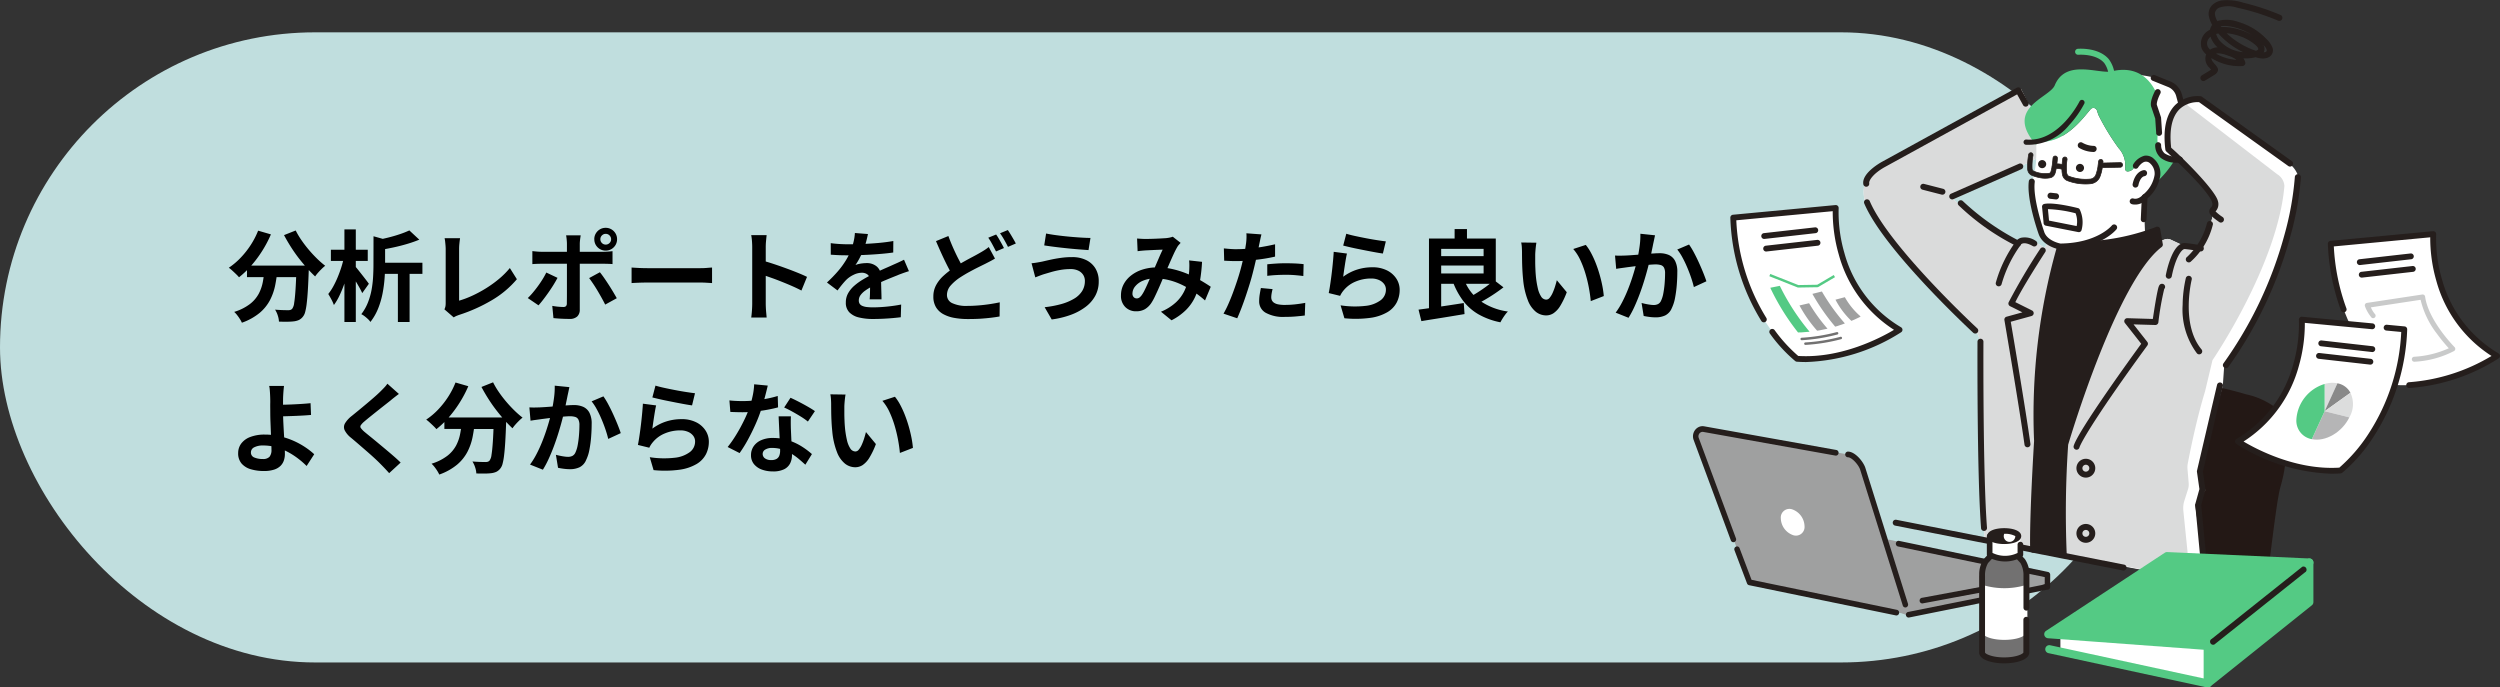<svg xmlns="http://www.w3.org/2000/svg" xmlns:xlink="http://www.w3.org/1999/xlink" width="329.299" height="90.555" viewBox="0 0 329.299 90.555">
  <rect x="0" y="0" width="329.299" height="90.555" fill="#333333" stroke="none"/>
  <defs>
    <clipPath id="clip-path">
      <rect id="長方形_1486" data-name="長方形 1486" width="106.299" height="90.555" fill="none"/>
    </clipPath>
    <clipPath id="clip-path-2">
      <path id="パス_6155" data-name="パス 6155" d="M82.993,319.514l3.256,5.817a19.287,19.287,0,0,0,9.388-2.268L93.5,320.6,92,321l-1.362-1.186-2.084.521.347,1.042-2.04.478-1.693-2.778Z" transform="translate(-82.993 -319.08)" fill="none"/>
    </clipPath>
  </defs>
  <g id="img-worries_01_sp" transform="translate(-44 -572.741)">
    <g id="グループ_4017" data-name="グループ 4017" transform="translate(44 577)">
      <rect id="長方形_1418" data-name="長方形 1418" width="284" height="83" rx="41.5" transform="translate(0 0)" fill="#c0dede"/>
      <path id="パス_6624" data-name="パス 6624" d="M2.533-6.27H9.563v1.513H2.533Zm6.52,0H10.69l-.005.128q-.005.128-.005.288a2.092,2.092,0,0,1-.013.26q-.05,1.476-.115,2.533T10.4-1.3a7.867,7.867,0,0,1-.2,1.121,1.6,1.6,0,0,1-.287.615,1.513,1.513,0,0,1-.534.451,2.287,2.287,0,0,1-.66.18,7.745,7.745,0,0,1-.864.051q-.532.007-1.111-.014A3.033,3.033,0,0,0,6.593.31a3.23,3.23,0,0,0-.36-.782q.548.045,1.015.059T7.957-.4a1.019,1.019,0,0,0,.3-.038.574.574,0,0,0,.231-.149,1.565,1.565,0,0,0,.256-.747q.1-.582.177-1.718t.131-2.937ZM4-10.875l1.685.489A15.706,15.706,0,0,1,4.531-8.2,15.308,15.308,0,0,1,3.088-6.268,11.971,11.971,0,0,1,1.483-4.736a4.711,4.711,0,0,0-.385-.41Q.85-5.386.592-5.621a4.939,4.939,0,0,0-.452-.372A9.254,9.254,0,0,0,1.688-7.3,11.31,11.31,0,0,0,3.016-8.975,10.534,10.534,0,0,0,4-10.875ZM8.949-10.9A10.408,10.408,0,0,0,9.7-9.635a15.521,15.521,0,0,0,.967,1.267q.524.62,1.08,1.163a12.128,12.128,0,0,0,1.088.952,5.944,5.944,0,0,0-.46.41q-.256.25-.486.511a4.8,4.8,0,0,0-.38.486q-.543-.509-1.1-1.137T9.3-7.322q-.54-.71-1.018-1.468t-.87-1.5ZM4.85-5.825h1.7a18.567,18.567,0,0,1-.3,2.129,7.42,7.42,0,0,1-.685,1.962A5.635,5.635,0,0,1,4.206-.05a7.705,7.705,0,0,1-2.342,1.3A3.719,3.719,0,0,0,1.6.767Q1.433.5,1.236.248A3.246,3.246,0,0,0,.847-.176a6.6,6.6,0,0,0,2.078-1.04A4.3,4.3,0,0,0,4.081-2.568a5.517,5.517,0,0,0,.54-1.566Q4.774-4.961,4.85-5.825Zm15.135-.83H25.64v1.472H19.985ZM19.2-10.139l1.86.522q-.016.172-.334.236v3.052q0,.777-.069,1.736a16.734,16.734,0,0,1-.264,1.974,11.041,11.041,0,0,1-.581,1.985A7.231,7.231,0,0,1,18.79,1.149a1.946,1.946,0,0,0-.321-.376A5.514,5.514,0,0,0,18.02.391a2.237,2.237,0,0,0-.429-.266,6.3,6.3,0,0,0,.871-1.535A9.011,9.011,0,0,0,18.945-3.1a13.682,13.682,0,0,0,.2-1.7q.047-.835.047-1.559Zm4.72-.769L25.23-9.689a16.563,16.563,0,0,1-1.63.569q-.884.261-1.8.457t-1.776.332a3.638,3.638,0,0,0-.206-.654,4.2,4.2,0,0,0-.3-.621q.8-.159,1.612-.36t1.531-.446A11.855,11.855,0,0,0,23.916-10.908ZM22.409-6.2h1.543V1.156H22.409ZM13.584-8.36H18.44v1.475H13.584Zm1.783-2.686h1.5v12.2h-1.5ZM15.3-7.363l.916.317q-.152.79-.38,1.625T15.319-3.78a15.159,15.159,0,0,1-.625,1.5,7.251,7.251,0,0,1-.713,1.2,5.212,5.212,0,0,0-.334-.744q-.221-.415-.408-.711a6.8,6.8,0,0,0,.658-.995,12.1,12.1,0,0,0,.583-1.218q.268-.648.481-1.315A12.61,12.61,0,0,0,15.3-7.363Zm1.446,1.148q.13.13.393.459t.561.709q.3.381.544.7t.343.467l-.875,1.23a7.381,7.381,0,0,0-.345-.685q-.218-.389-.466-.8t-.473-.775q-.225-.364-.391-.611Zm11.791,5.7a1.542,1.542,0,0,0,.143-.433,2.979,2.979,0,0,0,.026-.412V-8.412q0-.246-.023-.521t-.051-.526a3.415,3.415,0,0,0-.072-.428H30.6q-.054.368-.09.733t-.036.74v6.758a12.175,12.175,0,0,0,1.7-.638,16.424,16.424,0,0,0,1.814-.974,15.052,15.052,0,0,0,1.727-1.242,10.673,10.673,0,0,0,1.442-1.445l.926,1.474a12.776,12.776,0,0,1-3.294,2.763A21.2,21.2,0,0,1,30.535.2q-.129.043-.335.122a2.376,2.376,0,0,0-.436.226ZM49.079-9.748a.68.68,0,0,0,.207.5.68.68,0,0,0,.5.207.684.684,0,0,0,.5-.207.677.677,0,0,0,.209-.5.682.682,0,0,0-.209-.5.682.682,0,0,0-.5-.209.677.677,0,0,0-.5.209A.684.684,0,0,0,49.079-9.748Zm-.8,0a1.458,1.458,0,0,1,.2-.759,1.53,1.53,0,0,1,.543-.543,1.453,1.453,0,0,1,.756-.2,1.459,1.459,0,0,1,.758.2,1.53,1.53,0,0,1,.543.543,1.458,1.458,0,0,1,.2.759,1.453,1.453,0,0,1-.2.756,1.53,1.53,0,0,1-.543.543,1.459,1.459,0,0,1-.758.2,1.453,1.453,0,0,1-.756-.2,1.53,1.53,0,0,1-.543-.543A1.453,1.453,0,0,1,48.284-9.748Zm-1.79-.515q-.013.091-.045.3t-.054.441q-.022.231-.022.4V-.471a1.2,1.2,0,0,1-.33.893,1.411,1.411,0,0,1-1.027.327q-.347,0-.712-.013T43.585.7Q43.232.674,42.9.641L42.745-.97q.422.078.814.112t.635.034A.491.491,0,0,0,44.55-.93a.528.528,0,0,0,.115-.356q0-.122.005-.508t.005-.92V-9.132q0-.253-.036-.608a5.253,5.253,0,0,0-.072-.523ZM40.122-8.185q.29.036.621.064t.632.028H49.4q.273,0,.646-.023t.635-.059v1.7q-.3-.023-.649-.033t-.619-.01H41.378q-.289,0-.634.012t-.622.038Zm3.314,3.523q-.225.433-.54.94t-.672,1.014q-.357.508-.693.942t-.6.726L39.518-2a8.515,8.515,0,0,0,.669-.715q.344-.409.674-.861t.613-.91a9.9,9.9,0,0,0,.485-.875ZM49.018-5.4q.253.312.555.746t.615.92q.313.486.586.945t.468.81l-1.526.84q-.21-.422-.476-.9T48.687-3q-.287-.481-.57-.9T47.6-4.63Zm4.174-.619.6.036q.365.023.763.035t.727.012h6.983q.459,0,.863-.035t.664-.048v2.045l-.67-.041q-.44-.028-.855-.028H55.284q-.55,0-1.137.022t-.955.048ZM69.082-1.246V-8.717q0-.35-.033-.789a6.354,6.354,0,0,0-.1-.781h2.031q-.036.338-.076.752t-.04.818v2.361q0,.761,0,1.553t0,1.515v2.043q0,.183.015.512t.048.679q.033.35.056.62H68.951q.056-.379.093-.9T69.082-1.246Zm1.4-5.675q.647.175,1.45.441t1.624.567q.821.3,1.544.594t1.2.531l-.737,1.8q-.549-.292-1.212-.583T73-4.135q-.685-.277-1.336-.508t-1.184-.408Zm13.843-3.511q-.071.363-.212.919a10.5,10.5,0,0,1-.418,1.258q-.2.479-.469.994a8.056,8.056,0,0,1-.548.916,2.139,2.139,0,0,1,.435-.142,4.526,4.526,0,0,1,.543-.088,4.943,4.943,0,0,1,.5-.029,2,2,0,0,1,1.357.47,1.727,1.727,0,0,1,.543,1.382q0,.264.005.639t.017.785q.012.41.023.8t.012.7H84.55q.023-.225.035-.528T84.6-2.99q.006-.339.01-.657t0-.582a1.012,1.012,0,0,0-.331-.863,1.212,1.212,0,0,0-.737-.242,2.515,2.515,0,0,0-1.1.268,3.562,3.562,0,0,0-.935.632q-.283.288-.573.641T80.319-3L78.926-4.048a18.14,18.14,0,0,0,1.457-1.5,10.824,10.824,0,0,0,1.051-1.442,8.861,8.861,0,0,0,.7-1.431,8.622,8.622,0,0,0,.32-1.087,6.343,6.343,0,0,0,.152-1.061Zm-4.9,1.2q.505.075,1.15.113t1.139.038q.857,0,1.879-.04t2.076-.133q1.054-.092,2-.259L87.657-8q-.686.1-1.487.17t-1.625.118q-.825.045-1.577.065t-1.341.019q-.266,0-.646-.007T80.2-7.663l-.77-.048Zm10.3,3.692q-.2.059-.482.155t-.561.2q-.281.1-.5.2-.629.245-1.481.6t-1.763.82a7.244,7.244,0,0,0-.993.6,2.6,2.6,0,0,0-.613.607,1.173,1.173,0,0,0-.21.673.783.783,0,0,0,.117.445.789.789,0,0,0,.353.277,2.165,2.165,0,0,0,.589.146A6.762,6.762,0,0,0,85-.775q.831,0,1.836-.1T88.7-1.147L88.65.527q-.424.055-1.059.112t-1.32.088q-.685.031-1.306.031a7.634,7.634,0,0,1-1.817-.2,2.6,2.6,0,0,1-1.269-.672,1.786,1.786,0,0,1-.466-1.307,2.435,2.435,0,0,1,.31-1.225,3.778,3.778,0,0,1,.816-.986,7.735,7.735,0,0,1,1.108-.8q.6-.361,1.185-.649.607-.318,1.089-.536t.9-.4q.42-.18.807-.36.38-.165.734-.328t.715-.345Zm11.333-1.66q-.3.182-.62.349t-.67.345q-.407.2-.931.46t-1.113.582q-.589.318-1.184.7a6.2,6.2,0,0,0-1.306,1.1,1.882,1.882,0,0,0-.5,1.259,1.163,1.163,0,0,0,.677,1.068,4.354,4.354,0,0,0,2.031.371q.673,0,1.436-.062t1.5-.173q.737-.111,1.308-.238l-.02,1.865q-.548.1-1.194.175T99.084.725q-.742.04-1.593.04a9.936,9.936,0,0,1-1.8-.153A4.719,4.719,0,0,1,94.247.117a2.537,2.537,0,0,1-.96-.913A2.678,2.678,0,0,1,92.941-2.2a3.125,3.125,0,0,1,.361-1.5,4.679,4.679,0,0,1,.987-1.244,11.456,11.456,0,0,1,1.39-1.078q.624-.41,1.241-.755t1.171-.637q.554-.292.946-.519.367-.208.655-.392a5.668,5.668,0,0,0,.545-.395ZM94.92-10.17q.316.864.675,1.664t.718,1.485q.36.685.659,1.223L95.5-4.932q-.35-.593-.726-1.337T94.02-7.837q-.374-.824-.732-1.662Zm6.29-.2q.169.234.359.561t.37.652q.18.325.3.573l-1.043.446q-.2-.4-.48-.919a8.873,8.873,0,0,0-.541-.891Zm1.539-.587q.172.244.37.573t.384.649q.186.32.3.55l-1.033.446q-.2-.412-.49-.921a8.771,8.771,0,0,0-.557-.873Zm10.153,6.7a1.462,1.462,0,0,0-.216-.783,1.538,1.538,0,0,0-.638-.563,2.292,2.292,0,0,0-1.038-.212,7.689,7.689,0,0,0-1.363.117,11.472,11.472,0,0,0-1.169.268q-.518.151-.849.25-.284.081-.634.215t-.626.242l-.494-1.861q.333-.026.72-.092t.7-.128q.483-.114,1.1-.25t1.348-.239a10.54,10.54,0,0,1,1.485-.1,4.142,4.142,0,0,1,1.818.379,2.9,2.9,0,0,1,1.232,1.093,3.206,3.206,0,0,1,.446,1.731,3.915,3.915,0,0,1-.454,1.889,4.558,4.558,0,0,1-1.287,1.473A7.561,7.561,0,0,1,111.019.222a11.843,11.843,0,0,1-2.488.6L107.6-.794a13.708,13.708,0,0,0,2.187-.412,6.862,6.862,0,0,0,1.676-.7,3.158,3.158,0,0,0,1.067-1A2.461,2.461,0,0,0,112.9-4.252ZM107.791-10.5q.568.117,1.352.222t1.625.185q.84.079,1.6.126t1.269.05l-.258,1.6q-.568-.039-1.335-.1t-1.592-.148q-.824-.085-1.583-.182t-1.325-.188Zm11.984.657q.264.023.572.04t.512.017q.285,0,.656-.009t.76-.025q.389-.016.74-.037l.574-.034a4.369,4.369,0,0,0,.479-.073,2.66,2.66,0,0,0,.41-.116l1.034.812q-.133.146-.247.275a1.564,1.564,0,0,0-.192.266,10.807,10.807,0,0,0-.506.993q-.291.634-.606,1.364t-.617,1.413q-.195.446-.405.94t-.428.978q-.218.484-.424.91a6.851,6.851,0,0,1-.407.734,2.673,2.673,0,0,1-.873.863,2.285,2.285,0,0,1-1.155.277,1.963,1.963,0,0,1-1.424-.556,2.059,2.059,0,0,1-.573-1.549,3.084,3.084,0,0,1,.351-1.451A3.632,3.632,0,0,1,119-4.982a4.709,4.709,0,0,1,1.514-.779,6.33,6.33,0,0,1,1.912-.276,9.028,9.028,0,0,1,2.188.262,12.235,12.235,0,0,1,1.966.662,15.346,15.346,0,0,1,1.65.837q.738.437,1.251.789l-.756,1.805A14.466,14.466,0,0,0,127.4-2.729a12.5,12.5,0,0,0-1.553-.933,9.037,9.037,0,0,0-1.756-.67,7.413,7.413,0,0,0-1.93-.249,3.981,3.981,0,0,0-1.617.3,2.585,2.585,0,0,0-1.025.75,1.5,1.5,0,0,0-.351.927.66.66,0,0,0,.165.487.534.534,0,0,0,.39.164.59.59,0,0,0,.346-.1A1.552,1.552,0,0,0,120.4-2.4a4.781,4.781,0,0,0,.332-.565q.166-.327.341-.713t.346-.791q.172-.4.346-.783.235-.523.478-1.088t.475-1.1q.232-.531.428-.93-.195,0-.482.012t-.61.025l-.623.03-.521.027q-.2.013-.506.041t-.557.064Zm8.558,3.072a21.344,21.344,0,0,1-.278,2.533,8.513,8.513,0,0,1-.637,2.094,5.959,5.959,0,0,1-1.187,1.7A7.566,7.566,0,0,1,124.312.931L122.922-.2a6.608,6.608,0,0,0,1.927-1.193,5.064,5.064,0,0,0,1.094-1.417,5.7,5.7,0,0,0,.51-1.45,11.348,11.348,0,0,0,.184-1.277q.023-.38.025-.752a5.864,5.864,0,0,0-.032-.669Zm7.824-3.613q-.072.268-.15.643t-.123.585q-.091.443-.223,1.082t-.3,1.348q-.163.709-.335,1.367-.169.682-.416,1.485t-.525,1.628q-.278.824-.566,1.573T132.967.666L131.161.053a12.3,12.3,0,0,0,.608-1.2q.319-.712.624-1.53t.571-1.627q.266-.808.448-1.487.127-.462.24-.945t.209-.936q.1-.454.163-.851t.107-.689a7.242,7.242,0,0,0,.056-.727,4.877,4.877,0,0,0-.014-.592Zm-3.316,1.946q.8,0,1.655-.077t1.732-.223q.876-.147,1.724-.344v1.623q-.806.189-1.716.319t-1.794.2q-.883.072-1.618.072-.468,0-.848-.018l-.727-.034-.043-1.62q.507.052.874.077T132.841-8.433Zm4.083,1.992q.552-.059,1.212-.1t1.291-.036q.555,0,1.133.025t1.151.09L141.675-4.9q-.487-.065-1.062-.114t-1.175-.049q-.668,0-1.283.032t-1.231.108Zm.7,3.268q-.071.273-.123.567a2.99,2.99,0,0,0-.052.512.916.916,0,0,0,.086.4.823.823,0,0,0,.281.318,1.493,1.493,0,0,0,.543.211,4.269,4.269,0,0,0,.871.074,12.758,12.758,0,0,0,1.326-.07q.671-.07,1.371-.2L141.867.3q-.548.068-1.206.125t-1.44.057a4.753,4.753,0,0,1-2.5-.541,1.7,1.7,0,0,1-.865-1.521,5.6,5.6,0,0,1,.074-.906q.074-.455.155-.836Zm9.71-7.293q.468.147,1.171.3t1.47.3q.767.146,1.452.251t1.114.155l-.388,1.6q-.392-.052-.943-.152t-1.17-.22q-.619-.121-1.22-.243t-1.094-.238q-.493-.116-.8-.194Zm.087,2.609q-.065.268-.137.674t-.139.848q-.068.441-.126.847t-.092.686a6.242,6.242,0,0,1,1.845-.947,6.637,6.637,0,0,1,1.985-.3,4.183,4.183,0,0,1,1.946.417,3.116,3.116,0,0,1,1.233,1.093,2.688,2.688,0,0,1,.428,1.467,3.62,3.62,0,0,1-.381,1.645,3.241,3.241,0,0,1-1.235,1.29,6.063,6.063,0,0,1-2.247.751,14.5,14.5,0,0,1-3.418.051l-.5-1.7a12.223,12.223,0,0,0,3.282.07,4.029,4.029,0,0,0,2.007-.752,1.731,1.731,0,0,0,.68-1.388,1.213,1.213,0,0,0-.25-.756,1.691,1.691,0,0,0-.685-.518,2.5,2.5,0,0,0-1.007-.19,5.229,5.229,0,0,0-2.042.4,4,4,0,0,0-1.563,1.136,3.5,3.5,0,0,0-.285.381,3.063,3.063,0,0,0-.2.368l-1.5-.368q.078-.386.158-.9t.158-1.1q.078-.588.144-1.191t.118-1.184q.052-.581.078-1.058Zm11.7.344h6.917v1.239h-6.917Zm2.481-3.573h1.627v1.96H161.6ZM156.849-.475q.766-.1,1.744-.238t2.065-.3q1.087-.163,2.15-.331l.1,1.456-2,.331q-1.012.166-1.955.315t-1.73.282Zm5.95-4.113a6.1,6.1,0,0,0,2.05,2.876,8.347,8.347,0,0,0,3.773,1.486,3.1,3.1,0,0,0-.36.417q-.189.256-.355.523t-.273.481a9.544,9.544,0,0,1-2.91-1.066,6.871,6.871,0,0,1-2.025-1.8,9.947,9.947,0,0,1-1.364-2.575Zm4.006.229,1.232.947q-.52.4-1.126.81t-1.207.759q-.6.352-1.128.621l-1.041-.883q.517-.269,1.115-.649t1.168-.8Q166.387-3.982,166.8-4.359Zm-7.747-5.482h7.966v5.962h-7.966V-5.242h6.362V-8.48h-6.362Zm-.834,0h1.607V-.234l-1.607.12Zm14.151.551q-.043.23-.077.53t-.055.584q-.022.285-.025.471,0,.42,0,.88t.022.929q.016.47.058.946a12.181,12.181,0,0,0,.259,1.645,3.345,3.345,0,0,0,.445,1.113.809.809,0,0,0,.683.4.586.586,0,0,0,.439-.247,2.753,2.753,0,0,0,.389-.643,7.266,7.266,0,0,0,.318-.841q.139-.445.234-.827l1.309,1.581a10.254,10.254,0,0,1-.859,1.8,3.1,3.1,0,0,1-.882.963,1.779,1.779,0,0,1-.981.293,2.2,2.2,0,0,1-1.335-.464A3.577,3.577,0,0,1,171.25-1.7a9.927,9.927,0,0,1-.628-2.786q-.062-.6-.095-1.265t-.04-1.261q-.008-.6-.008-.991,0-.273-.022-.645a4.62,4.62,0,0,0-.084-.67ZM178.88-9a6.612,6.612,0,0,1,.705,1.081,12.443,12.443,0,0,1,.624,1.368q.284.733.5,1.492t.356,1.48a12.274,12.274,0,0,1,.186,1.317l-1.716.666q-.071-.792-.243-1.728a18.134,18.134,0,0,0-.455-1.885,12.86,12.86,0,0,0-.68-1.8,6.1,6.1,0,0,0-.93-1.452ZM188-10.266q-.053.246-.114.539t-.117.537q-.056.291-.131.648t-.146.714q-.071.357-.147.7-.133.556-.33,1.3t-.458,1.59q-.261.848-.581,1.71t-.689,1.672A12.563,12.563,0,0,1,184.509.6l-1.694-.676a10.207,10.207,0,0,0,.853-1.378q.394-.758.719-1.562t.581-1.587q.256-.784.44-1.457t.287-1.161q.182-.879.287-1.7a10.336,10.336,0,0,0,.087-1.549Zm4.482,1.215A9.888,9.888,0,0,1,193.12-8q.336.628.655,1.328t.581,1.351q.262.65.411,1.113l-1.652.763q-.126-.546-.353-1.218t-.52-1.366q-.292-.694-.63-1.316a6.689,6.689,0,0,0-.685-1.046ZM182.729-7.6q.351.023.691.018t.7-.018q.313-.013.77-.046t.973-.073q.517-.04,1.036-.086t.963-.073q.443-.027.728-.027a3.033,3.033,0,0,1,1.218.228,1.721,1.721,0,0,1,.827.774,3.075,3.075,0,0,1,.3,1.487q0,.76-.068,1.657a15.035,15.035,0,0,1-.227,1.72A5.318,5.318,0,0,1,190.2-.655a1.836,1.836,0,0,1-.856.941,2.94,2.94,0,0,1-1.275.257,6.321,6.321,0,0,1-.8-.055q-.428-.055-.764-.13l-.278-1.712q.258.071.561.134t.583.1a3.674,3.674,0,0,0,.445.036,1.3,1.3,0,0,0,.575-.12.9.9,0,0,0,.4-.437,3.83,3.83,0,0,0,.3-.969,12.266,12.266,0,0,0,.173-1.3q.058-.7.058-1.331a1.588,1.588,0,0,0-.144-.772.71.71,0,0,0-.427-.333,2.44,2.44,0,0,0-.691-.084q-.293,0-.8.045t-1.087.105q-.577.06-1.073.123l-.77.1q-.281.043-.713.1t-.732.114ZM7.409,9.577q-.023.182-.048.445t-.043.543q-.018.28-.028.535-.01.467-.005,1.012t.005,1.1q0,.54.036,1.277t.082,1.516q.046.779.082,1.451t.036,1.083a2.7,2.7,0,0,1-.13.837,1.839,1.839,0,0,1-.439.721,2.122,2.122,0,0,1-.847.5,4.2,4.2,0,0,1-1.353.186,5.98,5.98,0,0,1-1.7-.228,2.552,2.552,0,0,1-1.228-.748,2.033,2.033,0,0,1-.458-1.392,2.071,2.071,0,0,1,.392-1.235,2.633,2.633,0,0,1,1.181-.872,5.224,5.224,0,0,1,1.975-.324,8.448,8.448,0,0,1,1.974.228,10.1,10.1,0,0,1,1.791.6,10.264,10.264,0,0,1,1.524.837,9.4,9.4,0,0,1,1.18.923l-1,1.549a11.205,11.205,0,0,0-1.1-.961,9.882,9.882,0,0,0-1.35-.873,7.765,7.765,0,0,0-1.555-.631,6.152,6.152,0,0,0-1.7-.236,2.47,2.47,0,0,0-1.2.241.739.739,0,0,0-.431.668.684.684,0,0,0,.442.672,2.781,2.781,0,0,0,1.121.2,1.137,1.137,0,0,0,.883-.291,1.4,1.4,0,0,0,.259-.942q0-.337-.026-.941t-.052-1.315q-.026-.711-.052-1.377t-.026-1.128q0-.394-.005-.771T5.6,11.719q0-.347-.01-.62-.01-.328-.028-.614t-.041-.517a2.211,2.211,0,0,0-.069-.391Zm-1,2.482q.286,0,.819-.008T8.4,12.016q.644-.027,1.3-.069t1.206-.1l.064,1.549q-.548.052-1.215.087t-1.316.058q-.649.022-1.188.037t-.838.015Zm16.134-1.428q-.307.223-.609.461t-.528.431q-.321.254-.77.606t-.936.74q-.487.388-.94.753t-.783.649a2.431,2.431,0,0,0-.453.484.318.318,0,0,0,.007.37,3,3,0,0,0,.471.494q.294.247.743.609t.975.8l1.08.9q.553.463,1.064.907t.909.835l-1.514,1.394q-.547-.616-1.137-1.206-.3-.309-.769-.743T18.329,18.2q-.554-.481-1.1-.953t-1-.849a2.971,2.971,0,0,1-.836-1,.985.985,0,0,1,.055-.9,3.608,3.608,0,0,1,.9-.981q.381-.309.875-.714t1.014-.842q.521-.437.991-.846t.8-.73q.287-.279.569-.576a3.539,3.539,0,0,0,.429-.528Zm5.99,3.1h7.031v1.513H28.533Zm6.52,0H36.69l-.005.128q-.005.128-.005.288a2.092,2.092,0,0,1-.013.26q-.05,1.476-.115,2.533T36.4,18.7a7.867,7.867,0,0,1-.2,1.121,1.6,1.6,0,0,1-.287.615,1.513,1.513,0,0,1-.534.451,2.288,2.288,0,0,1-.66.18,7.746,7.746,0,0,1-.864.051q-.532.007-1.111-.014a3.033,3.033,0,0,0-.156-.795,3.23,3.23,0,0,0-.36-.782q.548.045,1.015.059t.708.014a1.019,1.019,0,0,0,.3-.038.574.574,0,0,0,.231-.149,1.565,1.565,0,0,0,.256-.747q.1-.582.177-1.718t.131-2.937ZM30,9.125l1.685.489A15.706,15.706,0,0,1,30.531,11.8a15.308,15.308,0,0,1-1.442,1.937,11.971,11.971,0,0,1-1.606,1.531,4.711,4.711,0,0,0-.385-.41q-.248-.24-.505-.474a4.939,4.939,0,0,0-.452-.372,9.254,9.254,0,0,0,1.547-1.3,11.31,11.31,0,0,0,1.328-1.678A10.534,10.534,0,0,0,30,9.125ZM34.949,9.1a10.408,10.408,0,0,0,.747,1.266,15.521,15.521,0,0,0,.967,1.267q.524.62,1.08,1.163a12.127,12.127,0,0,0,1.088.952,5.943,5.943,0,0,0-.46.41q-.256.25-.486.511a4.8,4.8,0,0,0-.38.486q-.543-.509-1.1-1.137t-1.1-1.339q-.54-.71-1.018-1.468t-.87-1.5Zm-4.1,5.076h1.7a18.567,18.567,0,0,1-.3,2.129,7.42,7.42,0,0,1-.685,1.962,5.635,5.635,0,0,1-1.362,1.683,7.705,7.705,0,0,1-2.342,1.3,3.719,3.719,0,0,0-.264-.487q-.167-.265-.365-.518a3.246,3.246,0,0,0-.389-.424,6.6,6.6,0,0,0,2.078-1.04,4.3,4.3,0,0,0,1.156-1.352,5.517,5.517,0,0,0,.54-1.566Q30.774,15.039,30.85,14.175ZM45,9.734q-.053.246-.114.539t-.117.537q-.056.291-.131.648t-.146.714q-.071.357-.147.7-.133.556-.33,1.3t-.458,1.59q-.261.848-.581,1.71t-.689,1.672a12.565,12.565,0,0,1-.778,1.466l-1.694-.676a10.208,10.208,0,0,0,.853-1.378q.394-.758.719-1.562t.581-1.587q.256-.784.44-1.457t.287-1.161q.182-.879.287-1.7a10.334,10.334,0,0,0,.087-1.549Zm4.482,1.215A9.888,9.888,0,0,1,50.12,12q.336.628.655,1.328t.581,1.351q.262.65.411,1.113l-1.652.763q-.126-.546-.353-1.218t-.52-1.366q-.292-.694-.63-1.316a6.691,6.691,0,0,0-.685-1.046ZM39.729,12.4q.351.023.691.018t.7-.018q.313-.013.77-.045t.973-.073q.517-.04,1.036-.086t.963-.073q.443-.027.728-.027a3.034,3.034,0,0,1,1.218.228,1.721,1.721,0,0,1,.827.774,3.075,3.075,0,0,1,.3,1.487q0,.76-.068,1.657a15.032,15.032,0,0,1-.227,1.72,5.318,5.318,0,0,1-.442,1.383,1.836,1.836,0,0,1-.856.941,2.94,2.94,0,0,1-1.275.257,6.321,6.321,0,0,1-.8-.055q-.428-.055-.764-.13l-.278-1.712q.258.071.561.134t.583.1a3.674,3.674,0,0,0,.445.036,1.3,1.3,0,0,0,.575-.12.9.9,0,0,0,.4-.437,3.831,3.831,0,0,0,.3-.969,12.262,12.262,0,0,0,.173-1.3q.058-.7.058-1.331a1.588,1.588,0,0,0-.144-.772.71.71,0,0,0-.427-.333,2.44,2.44,0,0,0-.691-.084q-.293,0-.8.045t-1.087.105q-.577.06-1.073.124l-.77.1q-.281.043-.713.1t-.732.114ZM56.338,9.533q.468.147,1.171.3t1.47.3q.767.146,1.452.251t1.114.155l-.388,1.6q-.392-.052-.943-.152t-1.17-.22q-.619-.121-1.22-.243t-1.094-.238q-.493-.116-.8-.194Zm.087,2.609q-.065.268-.136.674t-.139.848q-.068.441-.126.847t-.092.686a6.242,6.242,0,0,1,1.845-.947,6.637,6.637,0,0,1,1.985-.3,4.183,4.183,0,0,1,1.946.417,3.116,3.116,0,0,1,1.233,1.093,2.688,2.688,0,0,1,.428,1.467,3.62,3.62,0,0,1-.381,1.645,3.241,3.241,0,0,1-1.235,1.29,6.063,6.063,0,0,1-2.247.751,14.5,14.5,0,0,1-3.418.051l-.5-1.7a12.223,12.223,0,0,0,3.282.07,4.029,4.029,0,0,0,2.007-.752,1.731,1.731,0,0,0,.68-1.388,1.213,1.213,0,0,0-.25-.756,1.691,1.691,0,0,0-.685-.518,2.5,2.5,0,0,0-1.007-.19,5.229,5.229,0,0,0-2.042.4,4,4,0,0,0-1.563,1.136,3.5,3.5,0,0,0-.285.381,3.06,3.06,0,0,0-.2.368l-1.5-.368q.078-.386.158-.9t.158-1.1q.078-.588.144-1.191t.118-1.184q.052-.581.078-1.058Zm9.653-.659q.421.049.9.069t.834.019a15.745,15.745,0,0,0,1.631-.086q.827-.086,1.6-.239a13.871,13.871,0,0,0,1.4-.348l.043,1.5q-.553.154-1.326.3t-1.635.243a15.2,15.2,0,0,1-1.7.1q-.386,0-.791-.012T66.2,13ZM71.13,9.53q-.078.337-.207.851t-.288,1.09q-.159.576-.34,1.125a19.187,19.187,0,0,1-.762,1.992q-.467,1.056-1.013,2.059a16.831,16.831,0,0,1-1.1,1.773l-1.575-.8a14.07,14.07,0,0,0,.87-1.206q.43-.664.81-1.365t.681-1.357q.3-.656.489-1.188a13.5,13.5,0,0,0,.43-1.545,8.9,8.9,0,0,0,.213-1.6Zm3.051,4.049q-.023.41-.021.822t.015.847q.013.29.033.751t.046.976q.026.515.046.975t.019.736a2.407,2.407,0,0,1-.243,1.089,1.762,1.762,0,0,1-.788.774,3.192,3.192,0,0,1-1.477.287,4.163,4.163,0,0,1-1.458-.242,2.377,2.377,0,0,1-1.041-.72,1.824,1.824,0,0,1-.389-1.192,2.022,2.022,0,0,1,.339-1.144,2.3,2.3,0,0,1,.984-.808,3.676,3.676,0,0,1,1.548-.3,6.619,6.619,0,0,1,2.11.323,7.708,7.708,0,0,1,1.732.816,10.155,10.155,0,0,1,1.31.983l-.866,1.4q-.352-.321-.8-.706a7.764,7.764,0,0,0-1-.724,5.981,5.981,0,0,0-1.2-.559,4.25,4.25,0,0,0-1.378-.22,1.65,1.65,0,0,0-.905.218.652.652,0,0,0-.338.564.707.707,0,0,0,.3.59,1.343,1.343,0,0,0,.829.226,1.36,1.36,0,0,0,.7-.153.841.841,0,0,0,.362-.43,1.755,1.755,0,0,0,.107-.635q0-.293-.025-.843t-.057-1.212q-.033-.662-.063-1.323t-.054-1.169Zm2.234.689a8.9,8.9,0,0,0-.939-.659q-.563-.35-1.152-.673t-1.035-.518l.837-1.283q.351.156.8.381t.909.475q.459.251.858.488t.647.417Zm4.959-3.557q-.043.23-.077.53t-.055.584q-.022.285-.025.471,0,.42,0,.88t.022.929q.016.47.058.946a12.181,12.181,0,0,0,.259,1.645,3.345,3.345,0,0,0,.445,1.113.809.809,0,0,0,.683.4.586.586,0,0,0,.439-.247,2.753,2.753,0,0,0,.389-.643,7.263,7.263,0,0,0,.318-.841q.139-.445.234-.827l1.309,1.581a10.254,10.254,0,0,1-.859,1.8,3.1,3.1,0,0,1-.882.963,1.779,1.779,0,0,1-.981.293,2.2,2.2,0,0,1-1.335-.464A3.576,3.576,0,0,1,80.25,18.3a9.927,9.927,0,0,1-.628-2.786q-.062-.6-.095-1.265t-.04-1.261q-.008-.6-.008-.991,0-.273-.022-.645a4.618,4.618,0,0,0-.084-.67ZM87.88,11a6.613,6.613,0,0,1,.705,1.081,12.443,12.443,0,0,1,.623,1.368q.284.733.5,1.492t.356,1.48a12.276,12.276,0,0,1,.186,1.317l-1.716.666q-.071-.792-.243-1.728a18.132,18.132,0,0,0-.455-1.885,12.86,12.86,0,0,0-.68-1.8,6.1,6.1,0,0,0-.93-1.452Z" transform="translate(30 37)"/>
    </g>
    <g id="グループ_4356" data-name="グループ 4356" transform="translate(267 572.741)">
      <path id="パス_6080" data-name="パス 6080" d="M411.2,706.292v2.53l18.871,4.37.779-6.484Z" transform="translate(-362.805 -623.168)" fill="#fff"/>
      <g id="グループ_4351" data-name="グループ 4351">
        <g id="グループ_4350" data-name="グループ 4350" clip-path="url(#clip-path)">
          <path id="パス_6081" data-name="パス 6081" d="M510.847,431.168q.325-2.306.819-4.581a.736.736,0,0,1,.454-.623,2.164,2.164,0,0,0,.242-.07,1.8,1.8,0,0,0,.217-.2,2.352,2.352,0,0,1,1.435-.571,1.049,1.049,0,0,1,.618.145,52.4,52.4,0,0,1,8.511,1.763,10.069,10.069,0,0,1,3.535,1.509,5.056,5.056,0,0,1,1.673,3.4,19.115,19.115,0,0,1-.71,7.36c-.636,2.421-1.463,11.17-2.09,13.874l-14.887-3.079-.317-6.062a124.608,124.608,0,0,1,.5-12.865" transform="translate(-450.284 -375.092)" fill="#231815"/>
          <path id="パス_6082" data-name="パス 6082" d="M246.7,109.031l-10.744-7.814s-1.367-1.693-4.232,1.5c0,0-1.237,3.256-.2,5.014,0,0,3.646,3.842,5.4,5.86,0,0,.651.781.586,1.107,0,0-.912.977-.391,1.3,0,0-.6,3.013-1.569,4.079l-2.208.089-1.769-.832a1.053,1.053,0,0,0-.825-.031,20.191,20.191,0,0,0-3.266,1.546c-1.367.879-11.916-1.27-11.916-1.27l-.661.826s-2.458-1.832-3.243-.89a26.132,26.132,0,0,1-8.737-5.522l11.545-5.646s.612-2.726-2.662-8.884l-19.39,10.642s-2.735,2.247-.293,5.958c0,0,6.251,8.791,12.893,14.553a2.847,2.847,0,0,1,1.367,3.028s.391,23.442.684,25.3l29.2,5.47-1.5-10.146,1.332-1.954-.711-1.672s1.645-7.537,3.02-12.022l.17-2.439s9.215-12.79,9.508-22.752a3.2,3.2,0,0,0-1.4-4.4" transform="translate(-168.626 -87.757)" fill="#fff"/>
          <path id="パス_6083" data-name="パス 6083" d="M245.559,110.692l-11.819-9.084s.847-2.084-2.019,1.107c0,0-1.237,3.256-.2,5.014,0,0,3.646,3.842,5.4,5.86,0,0,.651.781.586,1.107,0,0-.912.977-.391,1.3,0,0-.6,3.013-1.569,4.079l-2.208.089-1.769-.832a1.053,1.053,0,0,0-.825-.031,20.2,20.2,0,0,0-3.266,1.546c-1.367.879-11.916-1.27-11.916-1.27l-.661.826s-2.458-1.832-3.243-.889a26.132,26.132,0,0,1-8.737-5.522l11.545-5.647s.612-2.726-2.662-8.884l-19.39,10.642s-2.735,2.247-.293,5.958c0,0,6.251,8.791,12.893,14.553a2.846,2.846,0,0,1,1.367,3.028s.391,23.442.684,25.3l27.056,4.981-.909-8.909a3.2,3.2,0,0,1,.135-1.3l.477-1.493a2.1,2.1,0,0,0,.093-.819l-.158-1.884a2.57,2.57,0,0,1,.036-.695c.238-1.261,1.113-5.711,2.279-9.517l.977-4.1s8.6-12.6,9.474-22.953a1.949,1.949,0,0,0-.977-1.563" transform="translate(-168.625 -87.758)" fill="#dadbdb"/>
          <path id="パス_6084" data-name="パス 6084" d="M499.615,83.935s2.462.24,3.126.912a3.455,3.455,0,0,1,2.344,3.063,3.722,3.722,0,0,0-1.343,2.021l-.5,1.927-2.518-1.15Z" transform="translate(-440.815 -74.057)" fill="#fff"/>
          <path id="パス_6085" data-name="パス 6085" d="M395.285,125.879l-.029-.028.029.028" transform="translate(-348.738 -111.04)" fill="#21110d"/>
          <path id="パス_6086" data-name="パス 6086" d="M382.9,156.734c-.379-.055,0-.4,0,0" transform="translate(-337.692 -138.12)" fill="#fff"/>
          <path id="パス_6087" data-name="パス 6087" d="M380.184,131.382c0-.673.112-1.909.112-1.909.438-.889.354-3.248.345-4.267,3.608.524,6.122-3.017,7.158-4.224a.492.492,0,0,1,.842.172l.177.55a30.244,30.244,0,0,0,2.675,4.4,3.355,3.355,0,0,1,.858,2.657.367.367,0,0,0,.257.412.988.988,0,0,0,.816-.363l.323-.39c1.408-2.059,2.712.1,2.712.1.972,1.744-1.538,4.016-1.538,4.016-.163.611.058,4.617.136,6.721l-9.923,1.611a10.169,10.169,0,0,0,.026-2.057c-.371.053-.23.085-.724.157a2.652,2.652,0,0,1-2.753-1.413,11.73,11.73,0,0,1-1.5-6.184" transform="translate(-335.428 -106.593)" fill="#fff"/>
          <path id="パス_6088" data-name="パス 6088" d="M388.515,90.423s-1.3-2.165-2.712-.105l-.324.39a.988.988,0,0,1-.816.362.367.367,0,0,1-.257-.411A3.355,3.355,0,0,0,383.548,88a30.252,30.252,0,0,1-2.675-4.4l-.177-.55a.492.492,0,0,0-.842-.172c-1.035,1.207-3.55,4.748-7.158,4.224,0,.139,0,.3.006.485l-.017-.012c-4.277-4.888,1.757-6.174,2.45-7.851,1.46-3.535,5.838-1.445,7.491-1.842,5.344-1.284,6.351,4.241,6.351,4.241.681.4,1.955.725,1.647,1.247a15.363,15.363,0,0,0-.463,4.738.924.924,0,0,0,1.077.91,12.878,12.878,0,0,1-2.744,3.494c-.056.065-.108.128-.161.192a2.355,2.355,0,0,0,.18-2.278" transform="translate(-327.484 -68.486)" fill="#54ca84"/>
          <path id="パス_6089" data-name="パス 6089" d="M505.58,216.394a6.932,6.932,0,0,0-.523,1.093,3.253,3.253,0,0,1,.053-.608s.2-.183.47-.486" transform="translate(-445.617 -190.927)" fill="#17b0b4"/>
          <path id="パス_6090" data-name="パス 6090" d="M431.123,159.191h0a.373.373,0,0,1,.115.052,3.1,3.1,0,0,0,1.5.418.373.373,0,0,1,.133.025.389.389,0,0,1,.243.379.409.409,0,0,1-.4.4,3.874,3.874,0,0,1-1.918-.548.386.386,0,0,1-.162-.254.417.417,0,0,1,.063-.3.394.394,0,0,1,.427-.171" transform="translate(-379.946 -140.445)" fill="#251e1c"/>
          <path id="パス_6091" data-name="パス 6091" d="M397.787,216.5l-.758-.085-.012,0a.405.405,0,0,1,.1-.8l.758.085.012,0a.4.4,0,0,1,.327.443.412.412,0,0,1-.146.271.376.376,0,0,1-.286.087" transform="translate(-350.001 -190.232)" fill="#251e1c"/>
          <path id="パス_6092" data-name="パス 6092" d="M493.5,190.391a.37.37,0,0,1,.277.1.4.4,0,0,1,.123.281.408.408,0,0,1-.364.421c-.022,0-.545.086-.78,1.18a.4.4,0,0,1-.448.316l-.015,0a.4.4,0,0,1-.294-.477c.376-1.748,1.456-1.82,1.5-1.822" transform="translate(-434.087 -167.983)" fill="#251e1c"/>
          <path id="パス_6093" data-name="パス 6093" d="M492.38,175.271a2.513,2.513,0,0,1,1.458-1.11,1.466,1.466,0,0,1,1.242.4,2.569,2.569,0,0,1,.851,2.185,4.895,4.895,0,0,1-1.69,3.036l-.122,2.753a.393.393,0,0,1-.395.381.347.347,0,0,1-.063-.007l-.014,0a.385.385,0,0,1-.283-.394l.13-2.919a.407.407,0,0,1,.13-.281,4.208,4.208,0,0,0,1.556-2.63,1.781,1.781,0,0,0-.59-1.515.766.766,0,0,0-.642-.226c-.51.087-.929.742-.933.749a.374.374,0,0,1-.522.126.382.382,0,0,1-.165-.244.407.407,0,0,1,.052-.3" transform="translate(-434.378 -153.647)" fill="#251e1c"/>
          <path id="パス_6094" data-name="パス 6094" d="M374.968,170.963a.3.3,0,0,1,.228.356,7.673,7.673,0,0,0-.117,1.762.345.345,0,0,0,.217.3,3.592,3.592,0,0,0,2.062.277.249.249,0,0,0,.181-.162,4.127,4.127,0,0,0,.155-.66.317.317,0,0,1,.02-.126c.079-.515.116-1.028.117-1.036a.3.3,0,0,1,.314-.287.294.294,0,0,1,.271.322c0,.026-.024.333-.072.716a2.5,2.5,0,0,1,.686.081c.018-.268.045-.526.075-.725a.3.3,0,0,1,.336-.258.3.3,0,0,1,.243.345,6.48,6.48,0,0,0-.047,1.772c.092.306.131.355.348.437a6.247,6.247,0,0,0,2.781.348.877.877,0,0,0,.7-.522,5.446,5.446,0,0,0,.292-1.127.3.3,0,0,1,0-.039l.081-.624a.293.293,0,1,1,.581.072l-.017.129,2.319-.055a.294.294,0,0,1,.274.319.3.3,0,0,1-.311.29l-2.354.053a5.891,5.891,0,0,1-.327,1.224,1.479,1.479,0,0,1-1.175.887,6.722,6.722,0,0,1-2.033-.092,6.348,6.348,0,0,1-1.015-.288,1.038,1.038,0,0,1-.7-.82,2.777,2.777,0,0,1-.068-.7,1.9,1.9,0,0,0-.758-.09,4.368,4.368,0,0,1-.163.656.852.852,0,0,1-.616.553,3.5,3.5,0,0,1-1.432-.019,5.647,5.647,0,0,1-.957-.284.941.941,0,0,1-.589-.821,8.361,8.361,0,0,1,.127-1.924.3.3,0,0,1,.346-.243" transform="translate(-330.411 -150.837)" fill="#251e1c"/>
          <path id="パス_6095" data-name="パス 6095" d="M380.43,174.632a6.4,6.4,0,0,1-1.022-.291,1.088,1.088,0,0,1-.727-.851,2.645,2.645,0,0,1-.07-.675,1.925,1.925,0,0,0-.671-.083,4.243,4.243,0,0,1-.159.63.9.9,0,0,1-.65.583,3.54,3.54,0,0,1-1.452-.019,5.731,5.731,0,0,1-.965-.286.988.988,0,0,1-.619-.862,8.418,8.418,0,0,1,.128-1.936.347.347,0,0,1,.4-.28.331.331,0,0,1,.216.149.357.357,0,0,1,.049.263,7.606,7.606,0,0,0-.116,1.75.3.3,0,0,0,.187.258,3.546,3.546,0,0,0,2.035.276.2.2,0,0,0,.147-.132,4.1,4.1,0,0,0,.153-.642.331.331,0,0,1,.02-.136c.077-.5.115-1.01.117-1.032a.352.352,0,0,1,.363-.33.326.326,0,0,1,.229.111.353.353,0,0,1,.086.261c0,.012-.021.3-.065.664a2.585,2.585,0,0,1,.59.071c.018-.249.043-.486.072-.673a.348.348,0,0,1,.389-.3.324.324,0,0,1,.217.129.361.361,0,0,1,.066.27,6.432,6.432,0,0,0-.049,1.751c.091.3.125.333.319.407a6.187,6.187,0,0,0,2.758.346.83.83,0,0,0,.661-.494,5.284,5.284,0,0,0,.288-1.119.138.138,0,0,1,0-.035l.081-.624a.34.34,0,1,1,.674.084l-.01.075,2.267-.053a.325.325,0,0,1,.229.109.358.358,0,0,1,.089.26.35.35,0,0,1-.357.334l-2.316.052a5.765,5.765,0,0,1-.324,1.2,1.526,1.526,0,0,1-1.212.915,5.776,5.776,0,0,1-.633.039,6.987,6.987,0,0,1-1.414-.132m6.162-2.41a.262.262,0,0,0-.065-.191.23.23,0,0,0-.16-.078l-2.373.056.024-.183a.246.246,0,1,0-.487-.06l-.081.624a.056.056,0,0,0,0,.012.154.154,0,0,1,0,.03,5.512,5.512,0,0,1-.3,1.138.924.924,0,0,1-.737.55,6.289,6.289,0,0,1-2.8-.351c-.231-.088-.281-.149-.376-.468a6.521,6.521,0,0,1,.046-1.792.267.267,0,0,0-.048-.2.231.231,0,0,0-.155-.093.254.254,0,0,0-.282.219c-.031.2-.057.454-.075.721l0,.056-.055-.014a2.473,2.473,0,0,0-.673-.08l-.055,0,.007-.055c.049-.392.071-.7.072-.713a.26.26,0,0,0-.063-.192.233.233,0,0,0-.163-.08.256.256,0,0,0-.264.243c0,.021-.04.532-.12,1.048a.3.3,0,0,0-.018.118,4.119,4.119,0,0,1-.157.668.3.3,0,0,1-.215.192,3.638,3.638,0,0,1-2.09-.28.392.392,0,0,1-.247-.34,7.711,7.711,0,0,1,.117-1.774.263.263,0,0,0-.036-.194.239.239,0,0,0-.155-.107.253.253,0,0,0-.291.206,8.323,8.323,0,0,0-.127,1.912.894.894,0,0,0,.559.78,5.631,5.631,0,0,0,.949.281,3.446,3.446,0,0,0,1.413.019.8.8,0,0,0,.582-.523,4.284,4.284,0,0,0,.161-.649l.006-.033.033-.005a1.936,1.936,0,0,1,.779.091l.033.01v.035a2.715,2.715,0,0,0,.066.683.988.988,0,0,0,.671.79,6.317,6.317,0,0,0,1.007.286,6.628,6.628,0,0,0,2.018.091,1.432,1.432,0,0,0,1.137-.859,5.905,5.905,0,0,0,.324-1.213l.007-.038,2.4-.054a.257.257,0,0,0,.262-.245" transform="translate(-330.059 -150.485)" fill="#251e1c"/>
          <path id="パス_6096" data-name="パス 6096" d="M488.8,218.061a.374.374,0,0,1,.477-.227c.022.008.564.2,1.208-.468a.36.36,0,0,1,.523,0,.4.4,0,0,1-.006.544,1.963,1.963,0,0,1-1.833.694,1.021,1.021,0,0,1-.171-.049.381.381,0,0,1-.2-.491" transform="translate(-431.248 -191.683)" fill="#251e1c"/>
          <path id="パス_6097" data-name="パス 6097" d="M370.225,117.665l.041.006a6.96,6.96,0,0,0,5.674-2.572,13.159,13.159,0,0,0,2.013-2.846.347.347,0,0,0-.623-.306c-.027.054-2.718,5.407-7,5.033a.347.347,0,0,0-.1.686" transform="translate(-326.409 -98.6)" fill="#251e1c"/>
          <path id="パス_6098" data-name="パス 6098" d="M563.322,453.23l.038,0a.393.393,0,0,0,.354-.429l-.823-8.618.542-1.952a.4.4,0,0,0,.01-.161l-.326-2.285,2.625-11.248a.393.393,0,0,0-.766-.179l-2.642,11.32a.393.393,0,0,0-.006.145l.325,2.277-.539,1.942a.392.392,0,0,0-.013.143l.83,8.69a.393.393,0,0,0,.391.356" transform="translate(-495.946 -377.676)" fill="#251e1c"/>
          <path id="パス_6099" data-name="パス 6099" d="M319.218,404.411h.031a.393.393,0,0,0,.362-.422c-.554-7.2-.47-24.331-.469-24.5a.393.393,0,0,0-.391-.4h0a.393.393,0,0,0-.393.391c0,.173-.085,17.335.471,24.568a.393.393,0,0,0,.392.363" transform="translate(-280.884 -334.474)" fill="#251e1c"/>
          <path id="パス_6100" data-name="パス 6100" d="M206.067,240.747a.393.393,0,0,0,.267-.682c-.116-.107-11.614-10.767-14.165-16.763a.393.393,0,1,0-.724.308c1.1,2.59,3.856,6.247,8.185,10.868,3.211,3.427,6.141,6.138,6.17,6.165a.391.391,0,0,0,.267.1" transform="translate(-168.886 -196.81)" fill="#251e1c"/>
          <path id="パス_6101" data-name="パス 6101" d="M304.311,230.255a.329.329,0,0,0,.123-.023.365.365,0,0,0,.21-.2c.13-.21.608-.406,1.6.161a.393.393,0,0,0,.39-.683,2.535,2.535,0,0,0-1.955-.41,1.31,1.31,0,0,0-.488.268,32.3,32.3,0,0,1-7.173-5.108.393.393,0,0,0-.532.579,30.936,30.936,0,0,0,7.65,5.373.44.44,0,0,0,.175.04" transform="translate(-261.48 -197.779)" fill="#251e1c"/>
          <path id="パス_6102" data-name="パス 6102" d="M287.208,187.688a.393.393,0,0,0,.159-.034l8.958-3.952a.393.393,0,1,0-.318-.72l-8.958,3.951a.393.393,0,0,0,.159.753" transform="translate(-253.059 -161.419)" fill="#251e1c"/>
          <path id="パス_6103" data-name="パス 6103" d="M257.307,207.152a.393.393,0,0,0,.1-.774l-2.52-.648a.393.393,0,1,0-.2.762l2.52.648a.392.392,0,0,0,.1.012" transform="translate(-224.454 -181.506)" fill="#251e1c"/>
          <path id="パス_6104" data-name="パス 6104" d="M377.744,281.827a80.977,80.977,0,0,1,2.973-25.387.393.393,0,0,1,.347-.27l1.531-.1,2.851-.54a.392.392,0,0,1,.062-.007,28.8,28.8,0,0,0,8.346-1.864.394.394,0,0,1,.5.267l.338,1.972a.394.394,0,0,1-.139.421c-5.889,4.5-12.025,25.052-12.318,26.043a131.806,131.806,0,0,0-.193,14.347.393.393,0,0,1-.376.41h-.017a.393.393,0,0,1-.393-.376l0-.069-3.243-.427a.392.392,0,0,1-.379.342h-.01a.393.393,0,0,1-.393-.383c-.109-4.253.487-13.866.518-14.373" transform="translate(-332.818 -223.785)" fill="#251e1c"/>
          <path id="パス_6105" data-name="パス 6105" d="M426.235,339.423a.393.393,0,0,1-.264-.49c.6-2.011,7.649-11.737,8.893-13.445l-2.148-2.733a.393.393,0,0,1,.32-.636l3.36.1c.246-1.664.45-2.876.607-3.607.144-.672.229-1,.573-1.023a.405.405,0,0,1,.419.286.393.393,0,0,1-.1.395,37.921,37.921,0,0,0-.773,4.409.4.4,0,0,1-.4.337l-2.87-.082,1.813,2.308a.393.393,0,0,1,.008.475c-6.592,9.011-8.737,12.737-8.95,13.448a.393.393,0,0,1-.49.264m11.009-21.317h0" transform="translate(-375.824 -280.207)" fill="#251e1c"/>
          <path id="パス_6106" data-name="パス 6106" d="M351.548,303.194a.415.415,0,0,0,.055,0,.393.393,0,0,0,.335-.444c-.66-4.716-2.262-14.153-2.592-16.089l2.731-.753a.393.393,0,0,0,.071-.731l-2.2-1.1c1.085-2.212,3.913-6.555,3.943-6.6a.393.393,0,1,0-.659-.43,80.5,80.5,0,0,0-4.163,7.049.393.393,0,0,0,.183.513l1.627.813-2.086.575a.393.393,0,0,0-.283.446c.019.111,1.915,11.183,2.648,16.416a.393.393,0,0,0,.389.339" transform="translate(-307.49 -244.28)" fill="#251e1c"/>
          <path id="パス_6107" data-name="パス 6107" d="M429.149,514.708a1.241,1.241,0,1,1,1.241,1.241,1.243,1.243,0,0,1-1.241-1.241m.787,0a.455.455,0,1,0,.455-.455.455.455,0,0,0-.455.455" transform="translate(-378.643 -453.037)" fill="#251e1c"/>
          <path id="パス_6108" data-name="パス 6108" d="M429.149,587.655a1.241,1.241,0,1,1,1.241,1.241,1.243,1.243,0,0,1-1.241-1.241m.787,0a.455.455,0,1,0,.455-.455.455.455,0,0,0-.455.455" transform="translate(-378.643 -517.399)" fill="#251e1c"/>
          <path id="パス_6109" data-name="パス 6109" d="M395.479,231.564l-4.281-.846a.376.376,0,0,1-.3-.36c0-.129-.123-1.36-.2-2.106a.369.369,0,0,1,.292-.4c1.264-.264,4.319.518,4.448.551a.37.37,0,0,1,.209.145,3.94,3.94,0,0,1,.256,2.742.369.369,0,0,1-.43.273m-4-3.025c.045.456.11,1.118.143,1.508l3.641.72a3.025,3.025,0,0,0-.142-1.683,16.69,16.69,0,0,0-3.642-.545" transform="translate(-344.72 -200.99)" fill="#251e1c"/>
          <path id="パス_6110" data-name="パス 6110" d="M339.217,275.243a.393.393,0,0,0,.382-.3h0a16.38,16.38,0,0,1,2.48-5.108.393.393,0,1,0-.636-.463,16.863,16.863,0,0,0-2.608,5.385.394.394,0,0,0,.383.486" transform="translate(-298.947 -237.526)" fill="#251e1c"/>
          <path id="パス_6111" data-name="パス 6111" d="M253.95,588.359a.393.393,0,0,0,.081-.779l-30.007-5.908a.393.393,0,0,0-.154.771l30.007,5.908a.4.4,0,0,0,.073.008" transform="translate(-197.243 -513.208)" fill="#251e1c"/>
          <path id="パス_6112" data-name="パス 6112" d="M139.259,610.417l-17.878,3.557-15.595-7.237,1.533-2.667H119.21l20.815,4.614v1.734Z" transform="translate(-93.336 -532.977)" fill="#9fa0a0"/>
          <path id="パス_6113" data-name="パス 6113" d="M25.05,485.353l6.055,19.267-20.953-4.262L3.116,481.442a.978.978,0,0,1,.606-1.252.866.866,0,0,1,.377-.024l19.012,3.341c.727-.006,1.686,1.135,1.939,1.847" transform="translate(-2.701 -423.646)" fill="#9fa0a0"/>
          <path id="パス_6114" data-name="パス 6114" d="M.139,477.694a1.308,1.308,0,0,1,.779-.681,1.2,1.2,0,0,1,.527-.036l17.42,3.119a.356.356,0,0,1,.238.144.385.385,0,0,1,.071.278.378.378,0,0,1-.139.25.347.347,0,0,1-.265.073L1.35,477.721a.526.526,0,0,0-.227.012.577.577,0,0,0-.343.3.609.609,0,0,0-.03.458l4.907,13.243a.387.387,0,0,1,0,.287.363.363,0,0,1-.2.2.343.343,0,0,1-.135.028.359.359,0,0,1-.334-.235L.081,478.766l-.006-.015a1.381,1.381,0,0,1,.063-1.057" transform="translate(0 -420.829)" fill="#251e1c"/>
          <path id="パス_6115" data-name="パス 6115" d="M46.246,611.776a.365.365,0,0,1,.2-.2.342.342,0,0,1,.275,0,.366.366,0,0,1,.192.207l1.577,4.166L67.626,619.9a.375.375,0,0,1,.3.432.363.363,0,0,1-.354.314.352.352,0,0,1-.06-.005l-19.339-3.982a.365.365,0,0,1-.276-.232l-1.652-4.363a.387.387,0,0,1,0-.287" transform="translate(-40.777 -539.576)" fill="#251e1c"/>
          <path id="パス_6116" data-name="パス 6116" d="M170.467,505.551a.356.356,0,0,1,.262-.112c.919,0,1.975,1.259,2.274,2.1l5.627,17.935a.381.381,0,0,1-.225.477.348.348,0,0,1-.116.02.361.361,0,0,1-.341-.254l-5.625-17.929c-.237-.66-1.1-1.6-1.6-1.6a.369.369,0,0,1-.36-.373.382.382,0,0,1,.1-.266" transform="translate(-150.314 -445.954)" fill="#251e1c"/>
          <path id="パス_6117" data-name="パス 6117" d="M98.281,570.883a2.418,2.418,0,0,0,1.544,2.19,1.139,1.139,0,0,0,1.582-1.15,2.418,2.418,0,0,0-1.544-2.19,1.139,1.139,0,0,0-1.582,1.15" transform="translate(-86.714 -502.611)" fill="#fff"/>
          <path id="パス_6118" data-name="パス 6118" d="M253.769,650.939a.352.352,0,0,1,.255-.109l13-2.423a.347.347,0,0,1,.254.11.387.387,0,0,1,0,.531.352.352,0,0,1-.255.109l-13,2.423H254a.366.366,0,0,1-.341-.376.383.383,0,0,1,.107-.266" transform="translate(-223.809 -572.095)" fill="#251e1c"/>
          <path id="パス_6119" data-name="パス 6119" d="M228.445,614.81a.352.352,0,0,1,.248-.126l17.518-3.534h.023l.407-.133V610.1l-19.317-4.033a.358.358,0,0,1-.231-.157.387.387,0,0,1-.057-.281.374.374,0,0,1,.151-.241.345.345,0,0,1,.269-.059l19.611,4.09a.372.372,0,0,1,.294.369v1.6a.368.368,0,0,1-.36.375l-.755.133-17.508,3.534h-.023a.367.367,0,0,1-.359-.353.383.383,0,0,1,.09-.272" transform="translate(-200.31 -534.085)" fill="#251e1c"/>
          <path id="パス_6120" data-name="パス 6120" d="M432.291,59.78a.393.393,0,0,0,.382-.3,3.923,3.923,0,0,0-.583-3.625c-1.345-1.561-3.955-1.36-4.065-1.351a.393.393,0,0,0,.066.784c.03,0,2.326-.173,3.405,1.082a3.2,3.2,0,0,1,.412,2.928.394.394,0,0,0,.383.484" transform="translate(-377.333 -48.076)" fill="#54ca84"/>
          <path id="パス_6121" data-name="パス 6121" d="M379.677,209.256h0c5.294-.044,7.34-2.56,7.425-2.667a.393.393,0,0,0-.617-.489c-.027.033-1.928,2.316-6.775,2.369-.238-.05-1.769-.413-2.137-1.551l0-.011c-.015-.043-1.527-4.323-1.239-6.546a.393.393,0,1,0-.78-.1c-.31,2.391,1.189,6.659,1.276,6.906.547,1.678,2.688,2.068,2.78,2.084a.388.388,0,0,0,.067.006" transform="translate(-331.318 -176.39)" fill="#251e1c"/>
          <path id="パス_6122" data-name="パス 6122" d="M593.488,220.52a.4.4,0,0,0,.324-.166,53.548,53.548,0,0,0,8.145-17.147,39.735,39.735,0,0,0,1.407-7.821.4.4,0,0,0-.8-.036,39.82,39.82,0,0,1-1.387,7.674,52.752,52.752,0,0,1-8.016,16.864.4.4,0,0,0,.323.632" transform="translate(-523.289 -172.024)" fill="#251e1c"/>
          <path id="パス_6123" data-name="パス 6123" d="M529.544,276.657a.4.4,0,0,0,.391-.323c.468-2.4,1.3-3.628,1.718-3.586.014,0,.915.081,1.993.3a.4.4,0,1,0,.156-.782,20.879,20.879,0,0,0-2.076-.309c-1.639-.164-2.432,3.494-2.575,4.228a.4.4,0,0,0,.392.475" transform="translate(-466.87 -239.943)" fill="#251e1c"/>
          <path id="パス_6124" data-name="パス 6124" d="M551.954,252.561a.4.4,0,0,0,.216-.064,9.625,9.625,0,0,0,2.955-4.934.4.4,0,0,0-.777-.179,9.172,9.172,0,0,1-2.612,4.444.4.4,0,0,0,.217.734" transform="translate(-486.643 -217.996)" fill="#251e1c"/>
          <path id="パス_6125" data-name="パス 6125" d="M550.2,318.868a.4.4,0,0,0,.306-.654c-2.763-3.315-1.3-9.159-1.288-9.217a.4.4,0,0,0-.773-.2,16.472,16.472,0,0,0-.428,3.562,9.625,9.625,0,0,0,1.875,6.365.4.4,0,0,0,.307.144" transform="translate(-483.521 -272.191)" fill="#251e1c"/>
          <path id="パス_6126" data-name="パス 6126" d="M516.292,87.889a.387.387,0,0,0,.1-.013.393.393,0,0,0,.279-.481l-.24-.9a2.593,2.593,0,0,0-1.526-1.728l-2.048-.828a.393.393,0,0,0-.295.729l2.048.828a1.8,1.8,0,0,1,1.061,1.2l.24.9a.393.393,0,0,0,.38.292" transform="translate(-452.023 -74.036)" fill="#251e1c"/>
          <path id="パス_6127" data-name="パス 6127" d="M190.893,110.837a.409.409,0,0,0,.065-.005.393.393,0,0,0,.323-.453c-.062-.373.533-1.282,2.051-2.132l17.431-9.577.787,1.416a.393.393,0,1,0,.688-.382l-.977-1.758a.393.393,0,0,0-.533-.154L192.95,107.56c-.451.253-2.674,1.574-2.445,2.949a.393.393,0,0,0,.388.329" transform="translate(-168.07 -86.24)" fill="#251e1c"/>
          <path id="パス_6128" data-name="パス 6128" d="M517.617,98.873s-1.628.912-.716,3.191c0,0,.2,1.234.26,2.149,0,0-1.085,4.124,2.344,3.95l-1-1.3-.217-2.344.781-2.648Z" transform="translate(-455.822 -87.237)" fill="#fff"/>
          <path id="パス_6129" data-name="パス 6129" d="M535.2,124.188a.4.4,0,0,0,.229-.726,5.655,5.655,0,0,1-.937-.745l.011-.014a1.371,1.371,0,0,0,.3-1.345c-.336-1.454-4.83-5.9-6.157-7.026-.268-2.37.1-4.074,1.09-5.067a3.492,3.492,0,0,1,2.582-.938l11.775,8.427a.4.4,0,0,0,.464-.649L532.7,107.614a.4.4,0,0,0-.182-.071,4.273,4.273,0,0,0-3.33,1.149c-1.2,1.2-1.642,3.178-1.308,5.891a.421.421,0,0,0,.138.256c5,4.625,5.9,6.188,6.015,6.7a.6.6,0,0,1-.138.652.749.749,0,0,0-.228.6c.046.348.351.658,1.307,1.327a.4.4,0,0,0,.228.072" transform="translate(-465.659 -94.87)" fill="#251e1c"/>
          <path id="パス_6130" data-name="パス 6130" d="M513.181,105.715l-.127-1.9-.5-1.486c-.109-.232-.2-.823.467-2.153a.393.393,0,1,1,.7.352c-.515,1.03-.465,1.422-.454,1.476a.4.4,0,0,1,.019.047l.521,1.563a.38.38,0,0,1,.019.1l.13,1.953a.393.393,0,0,1-.366.419h-.027a.393.393,0,0,1-.392-.367m.07-3.759h0m0,0h0m0,0h0" transform="translate(-452.169 -88.192)" fill="#251e1c"/>
          <path id="パス_6131" data-name="パス 6131" d="M520.1,161.858a3.962,3.962,0,0,0,.506-.029.393.393,0,0,0-.108-.779,2.92,2.92,0,0,1-1.957-.425,1.388,1.388,0,0,1-.461-1.085.393.393,0,1,0-.786.022,2.159,2.159,0,0,0,.742,1.665,3.26,3.26,0,0,0,2.065.631" transform="translate(-456.416 -140.426)" fill="#251e1c"/>
          <path id="パス_6132" data-name="パス 6132" d="M432,623.234l-18.748-.846L397.6,632.678l21,1.551Z" transform="translate(-350.808 -549.139)" fill="#54ca84"/>
          <path id="パス_6133" data-name="パス 6133" d="M414.576,630.77l-21-1.551a.532.532,0,0,1-.253-.975l15.647-10.29a.537.537,0,0,1,.316-.087l18.748.846a.532.532,0,0,1,.314.943L414.952,630.65a.531.531,0,0,1-.338.121l-.039,0m-5.169-11.832-14.195,9.335,19.23,1.42,12.154-9.979Z" transform="translate(-346.818 -545.15)" fill="#54ca84"/>
          <path id="パス_6134" data-name="パス 6134" d="M571.736,636.167l13.391-10.995a.532.532,0,0,1,.87.411V630.8a.532.532,0,0,1-.2.415l-13.391,10.713a.532.532,0,0,1-.865-.416v-4.934a.532.532,0,0,1,.194-.411" transform="translate(-504.277 -551.49)" fill="#54ca84"/>
          <path id="パス_6135" data-name="パス 6135" d="M415.672,727.643a.532.532,0,0,0,.112-1.052l-20.862-4.511a.532.532,0,0,0-.225,1.04l20.862,4.511a.536.536,0,0,0,.113.012" transform="translate(-347.875 -637.088)" fill="#54ca84"/>
          <path id="パス_6136" data-name="パス 6136" d="M578.71,643.836a.38.38,0,0,1,.194-.229l11.928-9.5a.375.375,0,0,1,.3-.016.419.419,0,0,1,.255.516.38.38,0,0,1-.194.23l-11.927,9.5-.017.008a.4.4,0,0,1-.512-.2.414.414,0,0,1-.025-.309" transform="translate(-510.585 -559.446)" fill="#251e1c"/>
          <path id="パス_6137" data-name="パス 6137" d="M324.162,621.232l.757-.818.135,0,.008-.078,1.523.039,1.523-.039.008.078.135,0,.757.818a3.262,3.262,0,0,1,.491,1.9v10.183h0c-.075.552-1.338.991-2.884.991h-.052c-1.546,0-2.809-.439-2.884-.991h0V623.133a3.261,3.261,0,0,1,.491-1.9" transform="translate(-285.578 -547.325)" fill="#727171"/>
          <path id="パス_6138" data-name="パス 6138" d="M329.359,653.662l.265-.167v6.257l-.129.125c-.075.552-1.338.991-2.884.991h-.052c-1.546,0-2.809-.439-2.884-.991h0V653.62l.14.041a9.811,9.811,0,0,0,5.548,0" transform="translate(-285.578 -576.585)" fill="#fff"/>
          <path id="パス_6139" data-name="パス 6139" d="M58.558,232.768s-.764,10.7,8.406,16.047c0,0-6.368,4.33-13.5,3.821A19.221,19.221,0,0,1,50.2,249.1l-1.111-1.638a27.211,27.211,0,0,1-4.035-13.418Z" transform="translate(-39.755 -205.374)" fill="#fff"/>
          <path id="パス_6140" data-name="パス 6140" d="M51.776,250.178a24.746,24.746,0,0,0,12.52-3.93.385.385,0,0,0-.022-.65,16.3,16.3,0,0,1-7.458-9.776,19.06,19.06,0,0,1-.758-5.911.385.385,0,0,0-.42-.41l-13.5,1.274a.385.385,0,0,0-.348.4,27.5,27.5,0,0,0,4.093,13.605.385.385,0,0,0,.653-.407,26.677,26.677,0,0,1-3.96-12.866l12.7-1.2a20.334,20.334,0,0,0,.794,5.7,17.1,17.1,0,0,0,7.279,9.928c-1.631.976-6.9,3.8-12.619,3.44a19.917,19.917,0,0,1-3.1-3.392.385.385,0,1,0-.619.457,19.452,19.452,0,0,0,3.334,3.615.384.384,0,0,0,.208.08c.411.029.82.043,1.224.043" transform="translate(-36.871 -202.49)" fill="#251e1c"/>
          <path id="パス_6141" data-name="パス 6141" d="M727.321,261.986s-.764,10.7,8.406,16.047c0,0-6.368,4.33-13.5,3.821,0,0-7.9-6.113-8.406-18.594Z" transform="translate(-629.812 -231.153)" fill="#fff"/>
          <path id="パス_6142" data-name="パス 6142" d="M721.253,279.38h.016a25.122,25.122,0,0,0,11.79-3.913.385.385,0,0,0-.023-.65,16.3,16.3,0,0,1-7.458-9.776,19.064,19.064,0,0,1-.758-5.911.385.385,0,0,0-.42-.41l-13.5,1.274a.385.385,0,0,0-.348.4,28.571,28.571,0,0,0,1.717,8.749.385.385,0,1,0,.722-.266,27.721,27.721,0,0,1-1.653-8.149l12.7-1.2a20.341,20.341,0,0,0,.794,5.7,17.1,17.1,0,0,0,7.279,9.928,24.588,24.588,0,0,1-10.873,3.458.385.385,0,0,0,.016.769" transform="translate(-626.928 -228.269)" fill="#251e1c"/>
          <path id="パス_6143" data-name="パス 6143" d="M618.341,357.755l13.5,1.274c-.509,12.481-8.405,18.594-8.405,18.594-7.132.509-13.5-3.821-13.5-3.821,9.17-5.349,8.406-16.047,8.406-16.047" transform="translate(-538.153 -315.651)" fill="#fff"/>
          <path id="パス_6144" data-name="パス 6144" d="M619.355,375.166q.607,0,1.224-.043a.384.384,0,0,0,.208-.08,20.746,20.746,0,0,0,4.1-4.709,27.665,27.665,0,0,0,4.457-14.173.385.385,0,0,0-.348-.4l-2.313-.218a.385.385,0,1,0-.072.766l1.948.184a26.854,26.854,0,0,1-4.295,13.389,21.106,21.106,0,0,1-3.857,4.481c-5.72.364-10.988-2.464-12.619-3.44a17.1,17.1,0,0,0,7.279-9.928,20.337,20.337,0,0,0,.794-5.7l8.858.836a.385.385,0,0,0,.072-.766l-9.294-.877a.385.385,0,0,0-.42.41,19.06,19.06,0,0,1-.758,5.911,16.3,16.3,0,0,1-7.458,9.777.385.385,0,0,0-.022.65,24.756,24.756,0,0,0,12.52,3.93" transform="translate(-535.269 -312.767)" fill="#251e1c"/>
          <path id="パス_6145" data-name="パス 6145" d="M76.8,255.922l.044,0,6.75-.764a.385.385,0,0,0-.087-.764l-6.75.764a.385.385,0,0,0,.043.767" transform="translate(-67.423 -224.449)" fill="#251e1c"/>
          <path id="パス_6146" data-name="パス 6146" d="M78.966,269.99l.044,0,6.75-.764a.385.385,0,1,0-.087-.764l-6.75.764a.385.385,0,0,0,.043.767" transform="translate(-69.334 -236.862)" fill="#251e1c"/>
          <path id="パス_6147" data-name="パス 6147" d="M743.4,285.139l.044,0,6.75-.764a.385.385,0,0,0-.087-.764l-6.75.764a.385.385,0,0,0,.043.767" transform="translate(-655.572 -250.228)" fill="#251e1c"/>
          <path id="パス_6148" data-name="パス 6148" d="M745.565,299.207l.044,0,6.75-.764a.385.385,0,0,0-.086-.764l-6.75.764a.385.385,0,0,0,.043.767" transform="translate(-657.481 -262.641)" fill="#251e1c"/>
          <path id="パス_6149" data-name="パス 6149" d="M706.866,382.532a.385.385,0,0,0,.043-.767l-6.75-.764a.385.385,0,0,0-.086.764l6.75.764.044,0" transform="translate(-617.38 -336.159)" fill="#251e1c"/>
          <path id="パス_6150" data-name="パス 6150" d="M704.7,396.6a.385.385,0,0,0,.043-.767l-6.75-.764a.385.385,0,1,0-.087.764l6.75.764.044,0" transform="translate(-615.47 -348.57)" fill="#251e1c"/>
        </g>
      </g>
      <g id="グループ_4353" data-name="グループ 4353" transform="translate(9.767 37.552)">
        <g id="グループ_4352" data-name="グループ 4352" clip-path="url(#clip-path-2)">
          <path id="パス_6151" data-name="パス 6151" d="M161.81,331.95a.622.622,0,0,0,.41-1.089,9.453,9.453,0,0,1-2.072-2.642.622.622,0,0,0-1.12.539A10.551,10.551,0,0,0,161.4,331.8a.619.619,0,0,0,.409.154" transform="translate(-150.025 -326.832)" fill="#9fa0a0"/>
          <path id="パス_6152" data-name="パス 6152" d="M137.028,327.255a.622.622,0,0,0,.44-1.061,26.69,26.69,0,0,1-3.049-4.315.622.622,0,0,0-1.08.617,27.372,27.372,0,0,0,3.249,4.577.62.62,0,0,0,.44.182" transform="translate(-127.342 -321.273)" fill="#9fa0a0"/>
          <path id="パス_6153" data-name="パス 6153" d="M121.72,338.923a.62.62,0,0,0,.44-.182c.243-.243.6-.155.36-.4a22.739,22.739,0,0,1-2.782-3.853.622.622,0,0,0-1.1.582,17.618,17.618,0,0,0,2.641,3.668.62.62,0,0,0,.44.182" transform="translate(-114.38 -332.385)" fill="#9fa0a0"/>
          <path id="パス_6154" data-name="パス 6154" d="M91.2,323.275a.622.622,0,0,0,.457-1.043,29.747,29.747,0,0,1-3.91-6.083.622.622,0,1,0-1.122.535,30.467,30.467,0,0,0,4.118,6.39.62.62,0,0,0,.457.2" transform="translate(-86.142 -316.182)" fill="#54ca84"/>
        </g>
      </g>
      <g id="グループ_4355" data-name="グループ 4355">
        <g id="グループ_4354" data-name="グループ 4354" clip-path="url(#clip-path)">
          <path id="パス_6156" data-name="パス 6156" d="M706.924,432.173l1.684-3.68a3.425,3.425,0,0,0-1.688.091Z" transform="translate(-623.723 -378.005)" fill="#dcdddd"/>
          <path id="パス_6157" data-name="パス 6157" d="M706.953,432.672l3.395-2.43a2.393,2.393,0,0,0-1.71-1.25Z" transform="translate(-623.752 -378.504)" fill="#898989"/>
          <path id="パス_6158" data-name="パス 6158" d="M706.953,442.043l3.253.811a3.445,3.445,0,0,0,.141-3.241Z" transform="translate(-623.752 -387.875)" fill="#dcdddd"/>
          <path id="パス_6159" data-name="パス 6159" d="M694.325,460.261l3.254.811c-.972,1.974-3.148,3.238-4.938,2.869Z" transform="translate(-611.124 -406.093)" fill="#b5b5b6"/>
          <path id="パス_6160" data-name="パス 6160" d="M679.078,429.765l0,3.589-1.684,3.68a2.467,2.467,0,0,1-2.033-2.618,5.229,5.229,0,0,1,3.714-4.651" transform="translate(-595.881 -379.186)" fill="#54ca84"/>
          <path id="パス_6161" data-name="パス 6161" d="M758.406,338.433h.014a12.663,12.663,0,0,0,5.236-1.415.328.328,0,0,0,.061-.511c-.034-.035-3.444-3.479-3.879-6.65a.328.328,0,0,0-.374-.28l-7.293,1.107a.328.328,0,0,0-.254.449,5,5,0,0,0,.88,1.5.328.328,0,0,0,.409-.512,3.3,3.3,0,0,1-.512-.852l6.549-.994a11.7,11.7,0,0,0,2.162,4.483,21.146,21.146,0,0,0,1.553,1.9,12.836,12.836,0,0,1-4.566,1.119.328.328,0,0,0,.014.655" transform="translate(-663.403 -290.785)" fill="#c9caca"/>
          <path id="パス_6162" data-name="パス 6162" d="M120.493,372.709h.007a23.633,23.633,0,0,0,4.693-.755.164.164,0,0,0-.089-.316,23.269,23.269,0,0,1-4.618.743.164.164,0,0,0,.007.328" transform="translate(-106.168 -327.895)" fill="#727171"/>
          <path id="パス_6163" data-name="パス 6163" d="M124.644,377.965h.007a23.641,23.641,0,0,0,4.693-.755.164.164,0,0,0-.089-.316,23.265,23.265,0,0,1-4.618.743.164.164,0,0,0,.007.328" transform="translate(-109.83 -332.533)" fill="#727171"/>
          <path id="パス_6164" data-name="パス 6164" d="M89.195,308.392l2.637-.045,2.251-1.324-.166-.283-2.177,1.28-2.485.042-3.7-1.464-.121.3Z" transform="translate(-75.377 -270.515)" fill="#54ca84"/>
          <path id="パス_6165" data-name="パス 6165" d="M578.855,3.361a30.661,30.661,0,0,0-5.429-1.715,3.72,3.72,0,0,0-2.348.009,1,1,0,0,0-.657.868A2.51,2.51,0,0,0,570.83,3.7,8.658,8.658,0,0,0,574.594,7a10.024,10.024,0,0,0,1.184.5,3.423,3.423,0,0,0,1.026.246c.211,0,.558-.014.633-.26.107-.353-.373-.793-.586-1.025a7.462,7.462,0,0,0-4.035-2.265c-.607-.12-1.554-.287-2.035.227-.522.558,0,1.43.417,1.876a4.74,4.74,0,0,0,4.01,1.4,4.352,4.352,0,0,0,.54-.11,1.244,1.244,0,0,0,.509-.2c.256-.237-.169-.652-.344-.8a6.583,6.583,0,0,0-2.21-1.211,6.5,6.5,0,0,0-2.44-.34,1.919,1.919,0,0,0-1.815,1.1c-.285.831.482,1.354,1.105,1.732a6.205,6.205,0,0,0,2.336.832,6.246,6.246,0,0,0,1.242.043l-.3.392c-.193-.625-.9-.907-1.46-1.107-.661-.235-1.586-.6-2.181-.031-.64.611.262,1.18.558,1.676.228.383-.029.678-.348.874-.41.251-.821.5-1.231.751-.341.208-.653-.327-.313-.535l1-.61.269-.164a.953.953,0,0,0,.093-.058c-.024.019.026.08-.021.035-.119-.116-.227-.251-.334-.377a1.48,1.48,0,0,1-.357-1.715c.738-1.31,2.533-.692,3.591-.22a2.235,2.235,0,0,1,1.331,1.316.313.313,0,0,1-.3.392,6.727,6.727,0,0,1-2.946-.489,6.662,6.662,0,0,1-1.336-.727,2.62,2.62,0,0,1-.963-1.024,1.894,1.894,0,0,1,.806-2.241,4.2,4.2,0,0,1,2.882-.4,7.586,7.586,0,0,1,2.791.972c.645.38,1.876,1.138,1.538,2.063-.164.449-.671.592-1.09.694a5.141,5.141,0,0,1-1.348.142,5.475,5.475,0,0,1-2.53-.7,4.083,4.083,0,0,1-1.823-1.9,1.761,1.761,0,0,1-.064-1.3,1.5,1.5,0,0,1,.935-.857,4.538,4.538,0,0,1,2.637.162,8.1,8.1,0,0,1,3.569,2.161,3.052,3.052,0,0,1,.849,1.232.931.931,0,0,1-.437,1.046,1.769,1.769,0,0,1-1.115.142,5.975,5.975,0,0,1-1.325-.406,11.381,11.381,0,0,1-1.412-.672,10.483,10.483,0,0,1-2.4-1.84,5.452,5.452,0,0,1-1.5-2.487,1.524,1.524,0,0,1,.332-1.368A2.21,2.21,0,0,1,571.43.9a7.386,7.386,0,0,1,3.014.345,30.888,30.888,0,0,1,3.182.97c.519.189,1.032.394,1.541.609a.312.312,0,0,1,.111.424.318.318,0,0,1-.424.111" transform="translate(-501.779 -0.745)" fill="#251e1c"/>
          <path id="パス_6166" data-name="パス 6166" d="M567.931,10.493a.4.4,0,0,1,.129-.565l1.224-.746c-.063-.07-.124-.142-.184-.212l-.057-.067a1.586,1.586,0,0,1-.411-1.745,2.108,2.108,0,0,1-.583-.747,2,2,0,0,1,.842-2.363,2.552,2.552,0,0,1,.246-.144,1.425,1.425,0,0,1,.072-.245,1.492,1.492,0,0,1,.216-.376A3.784,3.784,0,0,1,569,2.2a1.616,1.616,0,0,1,.355-1.453,2.314,2.314,0,0,1,1.307-.684,6.973,6.973,0,0,1,2.886.3l.17.042a31.119,31.119,0,0,1,3.193.973c.485.177.99.377,1.545.611a.34.34,0,0,1,.187.211.446.446,0,0,1-.029.353.415.415,0,0,1-.548.153A30.6,30.6,0,0,0,572.659,1a3.677,3.677,0,0,0-2.284,0,.928.928,0,0,0-.6.779,2.2,2.2,0,0,0,.329,1l.1-.038a4.616,4.616,0,0,1,2.7.16,8.2,8.2,0,0,1,3.613,2.188l.029.03a3.057,3.057,0,0,1,.845,1.246,1.026,1.026,0,0,1-.484,1.156,1.849,1.849,0,0,1-1.177.154,3.951,3.951,0,0,1-.6-.138l-.042.01a5.235,5.235,0,0,1-1.374.145c-.061,0-.121,0-.182-.008a1.814,1.814,0,0,1,.244.5.378.378,0,0,1-.052.333.443.443,0,0,1-.336.187,6.854,6.854,0,0,1-2.989-.5,7.028,7.028,0,0,1-1.078-.552c-.021.242.174.491.445.8a2.973,2.973,0,0,1,.32.409c.218.366.083.724-.381,1.009l-.808.493-.423.258a.4.4,0,0,1-.208.062.4.4,0,0,1-.337-.2m1.114-3.017c-.084-.06-.17-.122-.255-.189a1.412,1.412,0,0,0,.4,1.487l.057.068c.067.079.135.161.21.24a.1.1,0,0,1,.108.124.112.112,0,0,1-.045.11.092.092,0,0,1-.09.006l-1.271.775a.2.2,0,0,0-.063.293.188.188,0,0,0,.272.073l.423-.258q.4-.246.808-.493c.553-.34.374-.64.315-.739a2.86,2.86,0,0,0-.3-.38c-.267-.3-.584-.667-.479-1.052l-.095-.066m.49,1.781h0m3.928-1.206-.3.392a.1.1,0,0,1-.1.038.1.1,0,0,1-.077-.068,1.007,1.007,0,0,0-.16-.311,5.9,5.9,0,0,1-.7-.055,6.335,6.335,0,0,1-2.374-.845l-.047-.029a.961.961,0,0,0-.194.144.749.749,0,0,0-.125.151,6.816,6.816,0,0,0,1.088.562,6.638,6.638,0,0,0,2.9.481.246.246,0,0,0,.185-.1.182.182,0,0,0,.025-.162,1.581,1.581,0,0,0-.105-.258.1.1,0,0,1-.02.061m-.394.051c.016.026.03.054.044.082l.064-.084-.108,0m-.662-.6a1.9,1.9,0,0,1,.52.4c.15,0,.3,0,.451-.012a.092.092,0,0,1,.06.016,1.73,1.73,0,0,0-.173-.242,5.584,5.584,0,0,1-.859-.163m-2.469-.423a6.138,6.138,0,0,0,2.218.77q.232.033.478.046a3.366,3.366,0,0,0-1.043-.526l-.082-.029a3.937,3.937,0,0,0-1.247-.3,1.267,1.267,0,0,0-.325.04m.33-4.149-.069.026c.07.121.144.239.221.354a3.421,3.421,0,0,1,1.668.033,7.576,7.576,0,0,1,4.089,2.3l.086.091c.252.264.633.664.522,1.029-.068.226-.311.338-.717.331a1.4,1.4,0,0,1-.569.345c.085.019.17.036.255.048a1.654,1.654,0,0,0,1.052-.131.829.829,0,0,0,.389-.936,2.871,2.871,0,0,0-.8-1.157l-.029-.03A8,8,0,0,0,572.846,3.1a6.327,6.327,0,0,0-1.713-.3,2.6,2.6,0,0,0-.864.134m4.11,4.336q-.224-.089-.443-.186a4.9,4.9,0,0,1-1.315-.159,2.709,2.709,0,0,1,.742.554q.178.017.357.022a5.026,5.026,0,0,0,1.047-.081c-.137-.051-.267-.1-.389-.15m-3.142-.457a5.357,5.357,0,0,0,1.8.625,2.968,2.968,0,0,0-.723-.443,6.577,6.577,0,0,0-1.59-.513,5.3,5.3,0,0,0,.514.331m-2.086-.018a1.407,1.407,0,0,0-.266.317c.092.073.185.141.276.205l.063.044a1,1,0,0,1,.154-.184,1.169,1.169,0,0,1,.144-.117,4.053,4.053,0,0,1-.37-.264m6.011.1-.054.014-.08.02a4.522,4.522,0,0,1-.553.112l-.1.012.076.03c.206.082.44.175.685.253a1.969,1.969,0,0,0,.661-.269,3.816,3.816,0,0,1-.637-.172m-5.845-.226a4.682,4.682,0,0,0,.4.278,2.2,2.2,0,0,1,1.513.087l-.093-.051a5.3,5.3,0,0,1-.789-.542,1.755,1.755,0,0,0-1.033.228m-.709-1.315a1.486,1.486,0,0,1,.54-.727,1.921,1.921,0,0,1-.041-.481c-.036.021-.072.044-.107.067a1.8,1.8,0,0,0-.77,2.119,1.886,1.886,0,0,0,.5.649A1.629,1.629,0,0,1,569,6.66a1.187,1.187,0,0,1-.391-1.306M576.249,6.8a.855.855,0,0,1-.041.095c.224-.014.354-.077.388-.187.07-.23-.2-.548-.411-.767a1.043,1.043,0,0,1,.064.86m-5.5-3.045q.178.222.372.425a6.864,6.864,0,0,1,1.871.352,6.658,6.658,0,0,1,2.243,1.23c.169.145.454.428.459.691a.336.336,0,0,1-.112.259.554.554,0,0,1-.111.078,2.415,2.415,0,0,0,.511.1.678.678,0,0,0,.085-.161c.284-.776-.65-1.446-1.495-1.944a7.526,7.526,0,0,0-2.754-.96,7.224,7.224,0,0,0-.992-.075h-.077M573.8,6.34a10.186,10.186,0,0,1-2.775-1.968c-.17,0-.339,0-.506.01l-.045,0q.095.1.2.211a10.326,10.326,0,0,0,2.378,1.822c.293.166.6.322.924.466a4.424,4.424,0,0,0,.471-.038c.12-.016.245-.039.374-.069A10.243,10.243,0,0,1,573.8,6.34m-3.86-1.864a2.4,2.4,0,0,0,.579,1,4.61,4.61,0,0,0,2.962,1.393q-.272-.135-.53-.281a10.533,10.533,0,0,1-2.423-1.857q-.153-.16-.292-.319a2.882,2.882,0,0,0-.295.062m3.948,1.686a9.963,9.963,0,0,0,1.172.491l.053.018.052.018a.692.692,0,0,0,.275-.126.139.139,0,0,0,.049-.11c0-.158-.2-.385-.39-.545a6.461,6.461,0,0,0-2.176-1.192,6.784,6.784,0,0,0-1.6-.33,10.162,10.162,0,0,0,2.568,1.775m-4.618-1.126c-.027-.067-.051-.133-.072-.2a1.282,1.282,0,0,0-.407.582,1,1,0,0,0,.362,1.116,1.771,1.771,0,0,1,.968-.293,3.524,3.524,0,0,1-.851-1.2m.1-.321a2.21,2.21,0,0,0,.085.247,3.445,3.445,0,0,0,.969,1.285,4.607,4.607,0,0,1,1.041.212,4.593,4.593,0,0,1-1.088-.844,2.594,2.594,0,0,1-.628-1.078,2,2,0,0,0-.379.179m1.167-1.233.055.075a7.036,7.036,0,0,1,1.247.072,7.722,7.722,0,0,1,2.814.978A7.375,7.375,0,0,0,572.05,3.54a5.189,5.189,0,0,0-.988-.124,1.857,1.857,0,0,0-.523.066m-.754.388a2.764,2.764,0,0,0-.47.167,1.621,1.621,0,0,0,.012.474,2.272,2.272,0,0,1,.391-.173.961.961,0,0,1,.067-.467m.152.178a.815.815,0,0,0-.021.23c.06-.015.118-.028.174-.04q-.079-.1-.153-.191m.563-.288a4.076,4.076,0,0,0-.457.054l-.017.025q.136.18.292.363c.072-.009.137-.015.192-.018q.165-.011.333-.012c-.118-.132-.233-.269-.343-.411m-.967-.292a1.293,1.293,0,0,0-.141.263c-.009.022-.017.044-.024.066a3.007,3.007,0,0,1,.31-.1q-.077-.113-.146-.225m.429.133a1.056,1.056,0,0,1,.275-.21q-.113-.17-.216-.35a1.443,1.443,0,0,0-.354.265q.1.167.218.337l.049-.01.029-.032m.388-.045-.039.021.05,0-.011-.016m-.773-1.779a1.085,1.085,0,0,1,.713-.957A3.826,3.826,0,0,1,572.7.8a30.785,30.785,0,0,1,5.446,1.721h0a.227.227,0,0,0,.3-.069.249.249,0,0,0,.013-.192.146.146,0,0,0-.077-.092c-.552-.233-1.054-.432-1.536-.607A30.939,30.939,0,0,0,573.674.6L573.5.556a6.817,6.817,0,0,0-2.8-.3,2.113,2.113,0,0,0-1.194.621,1.425,1.425,0,0,0-.309,1.282,3.525,3.525,0,0,0,.366.971,1.646,1.646,0,0,1,.359-.26,2.352,2.352,0,0,1-.347-1.091" transform="translate(-501.033 -0.001)" fill="#251e1c"/>
          <path id="パス_6167" data-name="パス 6167" d="M386.25,179.691a.534.534,0,1,0,.534-.534.534.534,0,0,0-.534.534" transform="translate(-340.792 -158.072)" fill="#251e1c"/>
          <path id="パス_6168" data-name="パス 6168" d="M428.583,183.949a.534.534,0,1,0,.534-.534.534.534,0,0,0-.534.534" transform="translate(-378.143 -161.829)" fill="#251e1c"/>
          <path id="パス_6169" data-name="パス 6169" d="M320.357,620.191a3.546,3.546,0,0,1,.594-2.149l.757-.818a1.151,1.151,0,0,1,.44-.207l1.513.039,1.513-.039a1.154,1.154,0,0,1,.44.207l.764.826a3.566,3.566,0,0,1,.587,2.141c0,.006,0,.011,0,.017v4.233a.39.39,0,1,1-.78,0v-4.224a3.188,3.188,0,0,0-.4-1.656l-.636-.688a.386.386,0,0,1-.186-.07l-1.3.033h-.02l-1.3-.033a.387.387,0,0,1-.186.07l-.636.688a3.186,3.186,0,0,0-.4,1.656v10.122h0c.026.19.933.653,2.5.653h.052c1.565,0,2.472-.464,2.5-.653h0v-4.3a.39.39,0,1,1,.78,0v4.356a.386.386,0,0,1-.02.122c-.2.864-1.808,1.258-3.258,1.258h-.052c-1.448,0-3.057-.394-3.257-1.256a.389.389,0,0,1-.02-.125V620.208c0-.006,0-.011,0-.017" transform="translate(-282.654 -544.4)" fill="#251e1c"/>
          <path id="パス_6170" data-name="パス 6170" d="M336.074,600.228v2.215a4.136,4.136,0,0,1-4.049,0V600Z" transform="translate(-292.949 -529.389)" fill="#fff"/>
          <path id="パス_6171" data-name="パス 6171" d="M331.267,600.569a4.426,4.426,0,0,0,2.227-.592.37.37,0,0,0,.171-.312v-1.3a.371.371,0,1,0-.741,0v1.079a3.748,3.748,0,0,1-3.307-.007v-2.214a.371.371,0,0,0-.741,0v2.44a.37.37,0,0,0,.193.325,4.531,4.531,0,0,0,2.2.58" transform="translate(-290.17 -526.61)" fill="#251e1c"/>
          <path id="パス_6172" data-name="パス 6172" d="M332.465,594.944c0,.373.837.675,1.869.675s1.869-.3,1.869-.675-.837-.675-1.869-.675-1.869.3-1.869.675" transform="translate(-293.337 -524.33)" fill="#fff"/>
          <path id="パス_6173" data-name="パス 6173" d="M329.317,592.165c0-.722,1.125-1.045,2.239-1.045s2.239.323,2.239,1.045-1.125,1.046-2.239,1.046-2.239-.323-2.239-1.046m2.239-.3a.761.761,0,1,0,1.459.3,2.813,2.813,0,0,0-1.459-.3m-1.51.351h0Z" transform="translate(-290.56 -521.551)" fill="#251e1c"/>
        </g>
      </g>
    </g>
  </g>
</svg>
